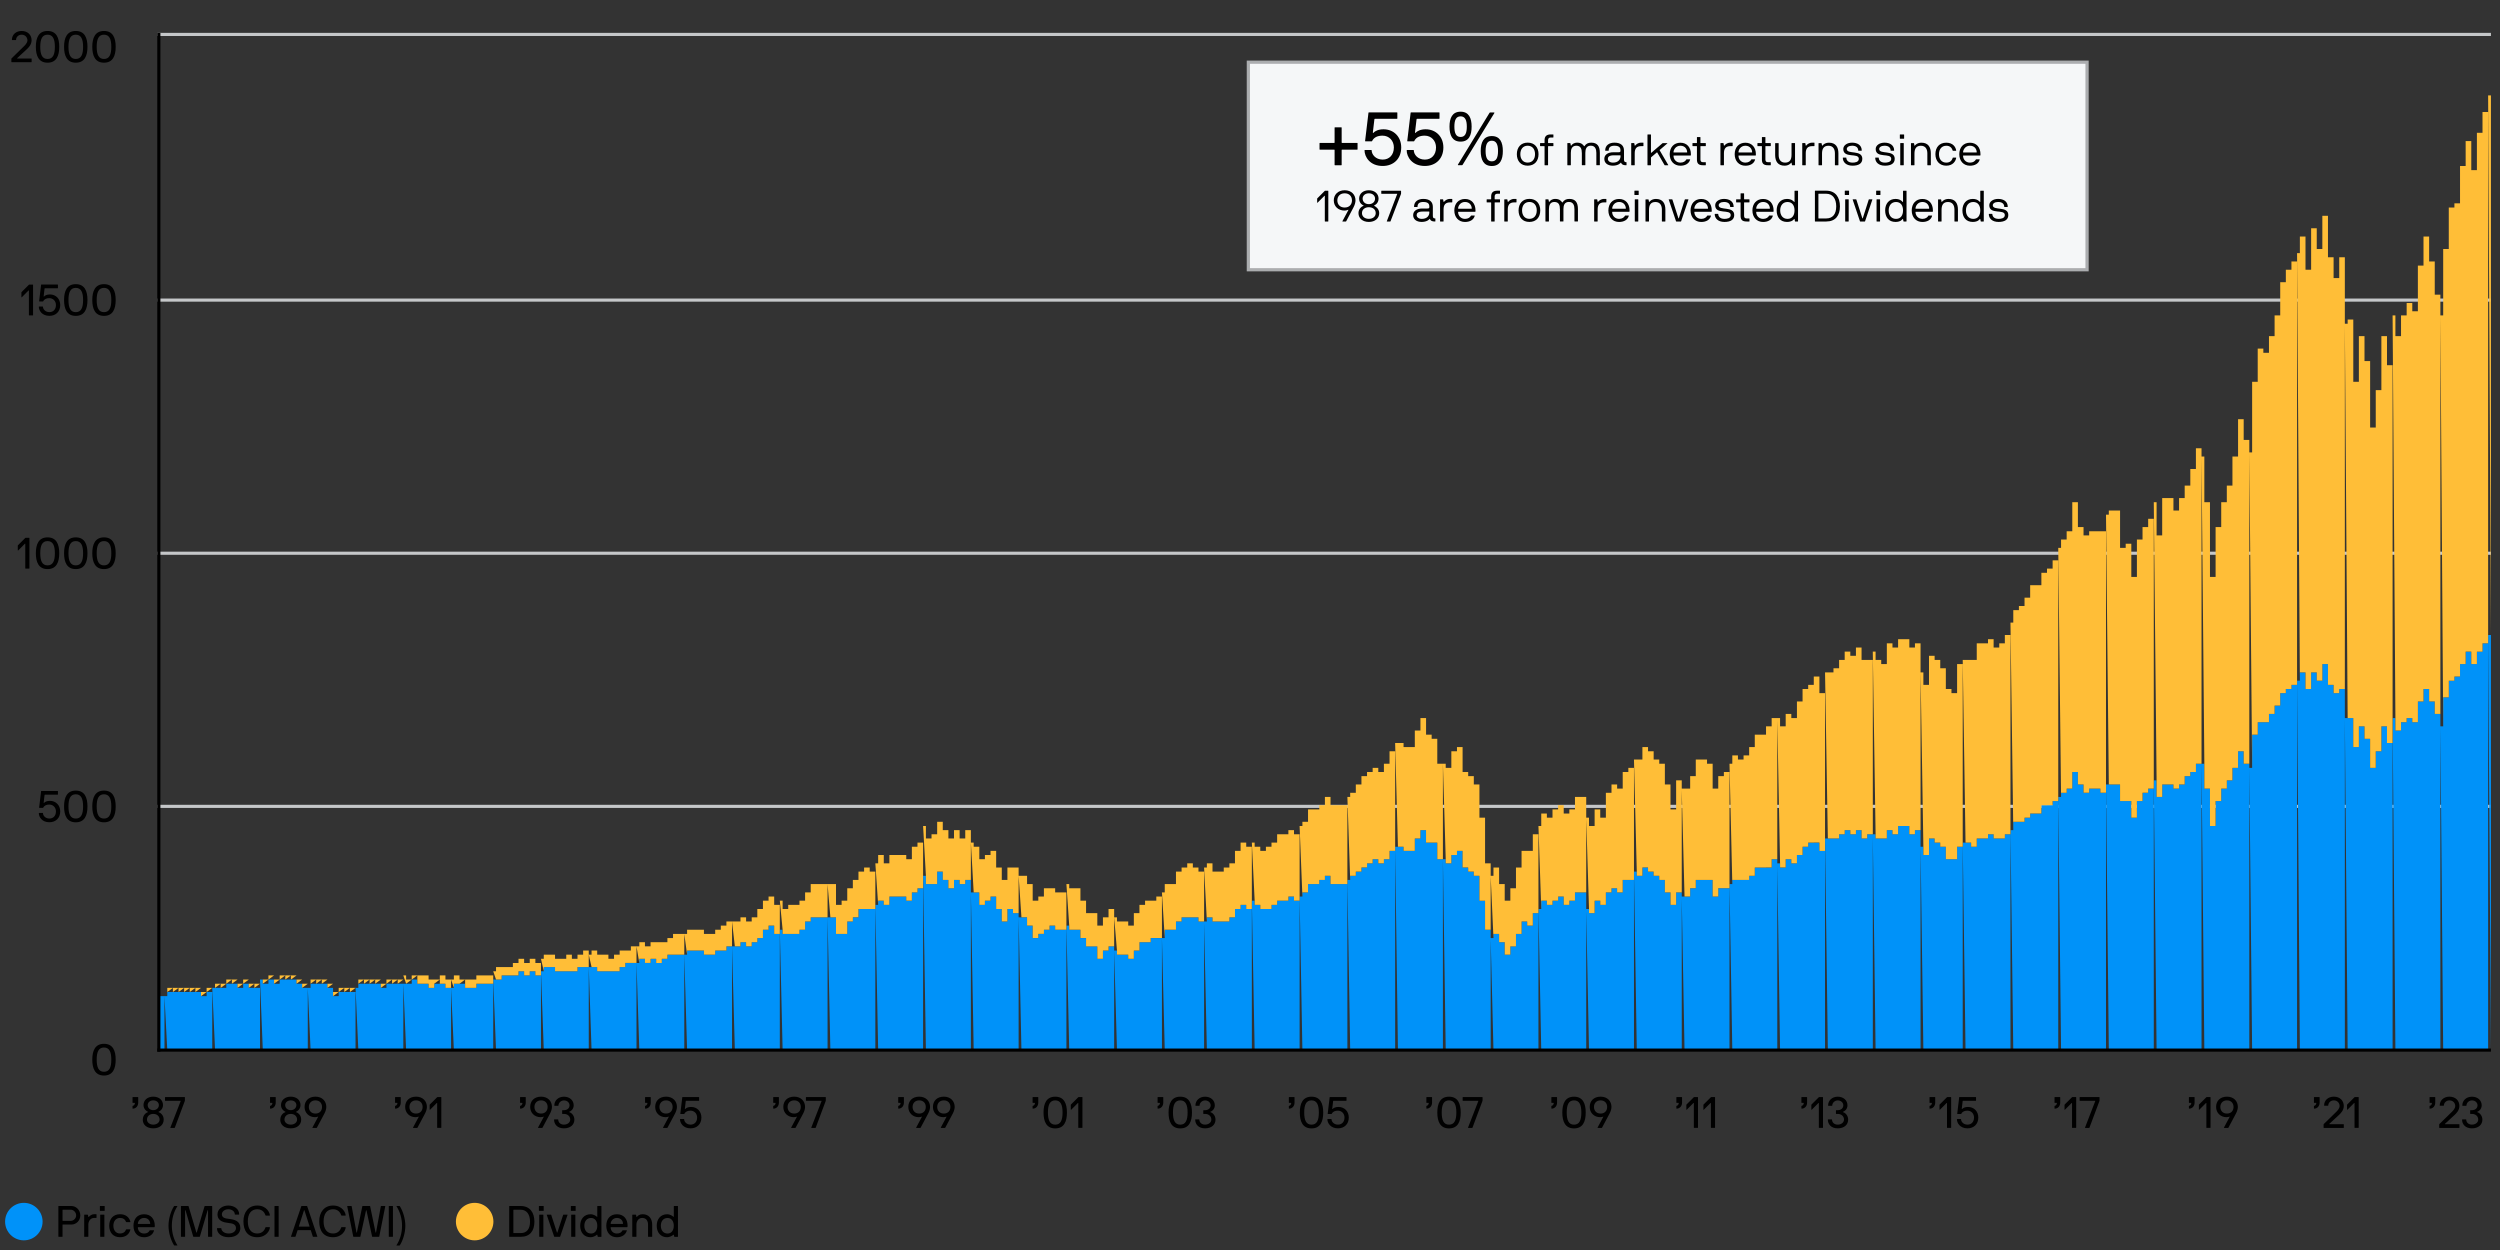 <?xml version="1.0" encoding="UTF-8"?>
<svg id="Layer_1" xmlns="http://www.w3.org/2000/svg" viewBox="0 0 800 400">
  <rect x="0" y="0" width="800" height="400" fill="#333333" stroke="none"/>
  <line x1="50.34" y1="258.04" x2="797.1" y2="258.04" style="fill: none; stroke: #c5c7c9; stroke-linejoin: round;"/>
  <line x1="50.34" y1="177.03" x2="797.1" y2="177.03" style="fill: none; stroke: #c5c7c9; stroke-linejoin: round;"/>
  <line x1="50.34" y1="96.03" x2="797.1" y2="96.03" style="fill: none; stroke: #c5c7c9; stroke-linejoin: round;"/>
  <line x1="50.34" y1="11.02" x2="797.1" y2="11.02" style="fill: none; stroke: #c5c7c9; stroke-linejoin: round;"/>
  <g>
    <path d="M42.48,352.92s-.07-.03-.07-.07v-1.71s.03-.07.07-.07h1.68s.07.03.07.07v1.7c0,1.06-.71,1.93-1.75,1.93-.04,0-.07-.03-.07-.07v-.77s.03-.07.07-.07c.28,0,.69-.38.69-.87,0-.04-.03-.07-.07-.07h-.62Z"/>
    <path d="M45.7,358.27c0-1.53,1.13-2.23,1.61-2.38.08-.01.08-.13,0-.14-.32-.1-1.39-.8-1.39-2.12,0-1.58,1.26-2.7,3.12-2.7s3.12,1.12,3.12,2.7c0,1.32-1.07,2.02-1.39,2.12-.08.01-.08.13,0,.14.48.15,1.61.85,1.61,2.38,0,1.64-1.26,2.8-3.35,2.8s-3.35-1.16-3.35-2.8ZM51.07,358.27c0-1.11-.88-1.82-2.02-1.82s-2.02.71-2.02,1.82c0,.91.87,1.61,2.02,1.61s2.02-.7,2.02-1.61ZM49.05,352.12c-1.09,0-1.79.69-1.79,1.51,0,.9.73,1.62,1.79,1.62s1.79-.73,1.79-1.62c0-.83-.7-1.51-1.79-1.51Z"/>
    <path d="M59.17,352.08c0,.14-.01.18-.04.25l-3.19,8.53s-.04.07-.08.07h-1.29s-.07-.03-.06-.07l3.31-8.53s-.01-.07-.06-.07h-4.89s-.07-.03-.07-.07v-1.05s.03-.07.07-.07h6.23s.07.03.07.07v.94Z"/>
  </g>
  <path d="M796.2,203.21h.9v132.83l-.9-132.83ZM794.4,205.87h1.8v130.17h-1.8v-130.17ZM792.61,208.52h1.8v127.52h-1.8v-127.52ZM790.81,212.51h1.8v123.53h-1.8v-123.53ZM789.01,208.52h1.8v127.52h-1.8v-127.52ZM787.21,212.51h1.8v123.53h-1.8v-123.53ZM785.41,216.49h1.8v119.55h-1.8v-119.55ZM783.61,217.82h1.8v118.22h-1.8v-118.22ZM781.82,223.14h1.8v112.91h-1.8v-112.91ZM780.92,232.43h.9v103.61l-.9-103.61ZM779.12,228.45h1.8v107.59h-1.8v-107.59ZM777.32,224.46h1.8v111.58h-1.8v-111.58ZM775.52,220.48h1.8v115.56h-1.8v-115.56ZM773.72,224.46h1.8v111.58h-1.8v-111.58ZM771.93,231.11h1.8v104.94h-1.8v-104.94ZM770.13,229.78h1.8v106.26h-1.8v-106.26ZM768.33,231.11h1.8v104.94h-1.8v-104.94ZM766.53,233.76h1.8v102.28h-1.8v-102.28ZM765.63,229.78h.9v106.26l-.9-106.26ZM763.83,237.75h1.8v98.29h-1.8v-98.29ZM762.04,232.43h1.8v103.61h-1.8v-103.61ZM760.24,240.4h1.8v95.64h-1.8v-95.64ZM758.44,245.72h1.8v90.32h-1.8v-90.32ZM756.64,236.42h1.8v99.62h-1.8v-99.62ZM754.84,232.43h1.8v103.61h-1.8v-103.61ZM753.04,239.07h1.8v96.97h-1.8v-96.97ZM751.25,229.78h1.8v106.26h-1.8v-106.26ZM750.35,229.78h.9v106.26l-.9-106.26ZM748.55,220.48h1.8v115.56h-1.8v-115.56ZM746.75,221.81h1.8v114.23h-1.8v-114.23ZM744.95,219.15h1.8v116.89h-1.8v-116.89ZM743.15,212.51h1.8v123.53h-1.8v-123.53ZM741.36,217.82h1.8v118.22h-1.8v-118.22ZM739.56,215.17h1.8v120.88h-1.8v-120.88ZM737.76,220.48h1.8v115.56h-1.8v-115.56ZM735.96,215.17h1.8v120.88h-1.8v-120.88ZM735.06,217.82h.9v118.22l-.9-118.22ZM733.26,219.15h1.8v116.89h-1.8v-116.89ZM731.47,220.48h1.8v115.56h-1.8v-115.56ZM729.67,221.81h1.8v114.23h-1.8v-114.23ZM727.87,225.79h1.8v110.25h-1.8v-110.25ZM726.07,228.45h1.8v107.59h-1.8v-107.59ZM724.27,231.11h1.8v104.94h-1.8v-104.94ZM722.47,231.11h1.8v104.94h-1.8v-104.94ZM720.68,235.09h1.8v100.95h-1.8v-100.95ZM719.78,245.72h.9v90.32l-.9-90.32ZM717.98,244.39h1.8v91.65h-1.8v-91.65ZM716.18,240.4h1.8v95.64h-1.8v-95.64ZM714.38,245.72h1.8v90.32h-1.8v-90.32ZM712.58,249.7h1.8v86.34h-1.8v-86.34ZM710.79,252.36h1.8v83.68h-1.8v-83.68ZM708.99,256.34h1.8v79.7h-1.8v-79.7ZM707.19,264.31h1.8v71.73h-1.8v-71.73ZM705.39,252.36h1.8v83.68h-1.8v-83.68ZM704.49,244.39h.9v91.65l-.9-91.65ZM702.69,244.39h1.8v91.65h-1.8v-91.65ZM700.9,247.04h1.8v89h-1.8v-89ZM699.1,248.37h1.8v87.67h-1.8v-87.67ZM697.3,251.03h1.8v85.01h-1.8v-85.01ZM695.5,252.36h1.8v83.68h-1.8v-83.68ZM693.7,251.03h1.8v85.01h-1.8v-85.01ZM691.9,251.03h1.8v85.01h-1.8v-85.01ZM690.11,255.01h1.8v81.03h-1.8v-81.03ZM689.21,249.7h.9v86.34l-.9-86.34ZM687.41,252.36h1.8v83.68h-1.8v-83.68ZM685.61,253.69h1.8v82.35h-1.8v-82.35ZM683.81,256.34h1.8v79.7h-1.8v-79.7ZM682.01,261.66h1.8v74.39h-1.8v-74.39ZM680.22,256.34h1.8v79.7h-1.8v-79.7ZM678.42,256.34h1.8v79.7h-1.8v-79.7ZM676.62,251.03h1.8v85.01h-1.8v-85.01ZM674.82,251.03h1.8v85.01h-1.8v-85.01ZM673.92,251.03h.9v85.01l-.9-85.01ZM672.12,253.69h1.8v82.35h-1.8v-82.35ZM670.33,252.36h1.8v83.68h-1.8v-83.68ZM668.53,252.36h1.8v83.68h-1.8v-83.68ZM666.73,253.69h1.8v82.35h-1.8v-82.35ZM664.93,251.03h1.8v85.01h-1.8v-85.01ZM663.13,247.04h1.8v89h-1.8v-89ZM661.33,252.36h1.8v83.68h-1.8v-83.68ZM659.54,253.69h1.8v82.35h-1.8v-82.35ZM658.64,255.01h.9v81.03l-.9-81.03ZM656.84,256.34h1.8v79.7h-1.8v-79.7ZM655.04,257.67h1.8v78.37h-1.8v-78.37ZM653.24,257.67h1.8v78.37h-1.8v-78.37ZM651.44,260.33h1.8v75.71h-1.8v-75.71ZM649.65,260.33h1.8v75.71h-1.8v-75.71ZM647.85,261.66h1.8v74.39h-1.8v-74.39ZM646.05,262.98h1.8v73.06h-1.8v-73.06ZM644.25,262.98h1.8v73.06h-1.8v-73.06ZM643.35,265.64h.9v70.4l-.9-70.4ZM641.55,266.97h1.8v69.07h-1.8v-69.07ZM639.76,268.3h1.8v67.74h-1.8v-67.74ZM637.96,268.3h1.8v67.74h-1.8v-67.74ZM636.16,266.97h1.8v69.07h-1.8v-69.07ZM634.36,268.3h1.8v67.74h-1.8v-67.74ZM632.56,268.3h1.8v67.74h-1.8v-67.74ZM630.76,270.95h1.8v65.09h-1.8v-65.09ZM628.97,269.63h1.8v66.42h-1.8v-66.42ZM628.07,269.63h.9v66.42l-.9-66.42ZM626.27,270.95h1.8v65.09h-1.8v-65.09ZM624.47,274.94h1.8v61.1h-1.8v-61.1ZM622.67,274.94h1.8v61.1h-1.8v-61.1ZM620.87,270.95h1.8v65.09h-1.8v-65.09ZM619.08,269.63h1.8v66.42h-1.8v-66.42ZM617.28,268.3h1.8v67.74h-1.8v-67.74ZM615.48,273.61h1.8v62.43h-1.8v-62.43ZM614.58,270.95h.9v65.09l-.9-65.09ZM612.78,265.64h1.8v70.4h-1.8v-70.4ZM610.98,266.97h1.8v69.07h-1.8v-69.07ZM609.19,264.31h1.8v71.73h-1.8v-71.73ZM607.39,264.31h1.8v71.73h-1.8v-71.73ZM605.59,266.97h1.8v69.07h-1.8v-69.07ZM603.79,265.64h1.8v70.4h-1.8v-70.4ZM601.99,268.3h1.8v67.74h-1.8v-67.74ZM600.19,268.3h1.8v67.74h-1.8v-67.74ZM599.29,266.97h.9v69.07l-.9-69.07ZM597.5,266.97h1.8v69.07h-1.8v-69.07ZM595.7,268.3h1.8v67.74h-1.8v-67.74ZM593.9,265.64h1.8v70.4h-1.8v-70.4ZM592.1,266.97h1.8v69.07h-1.8v-69.07ZM590.3,265.64h1.8v70.4h-1.8v-70.4ZM588.51,266.97h1.8v69.07h-1.8v-69.07ZM586.71,268.3h1.8v67.74h-1.8v-67.74ZM584.91,268.3h1.8v67.74h-1.8v-67.74ZM584.01,268.3h.9v67.74l-.9-67.74ZM582.21,272.28h1.8v63.76h-1.8v-63.76ZM580.41,269.63h1.8v66.42h-1.8v-66.42ZM578.62,269.63h1.8v66.42h-1.8v-66.42ZM576.82,270.95h1.8v65.09h-1.8v-65.09ZM575.02,273.61h1.8v62.43h-1.8v-62.43ZM573.22,276.27h1.8v59.77h-1.8v-59.77ZM571.42,274.94h1.8v61.1h-1.8v-61.1ZM569.62,277.6h1.8v58.45h-1.8v-58.45ZM568.72,276.27h.9v59.77l-.9-59.77ZM566.93,274.94h1.8v61.1h-1.8v-61.1ZM565.13,277.6h1.8v58.45h-1.8v-58.45ZM563.33,277.6h1.8v58.45h-1.8v-58.45ZM561.53,277.6h1.8v58.45h-1.8v-58.45ZM559.73,280.25h1.8v55.79h-1.8v-55.79ZM557.94,281.58h1.8v54.46h-1.8v-54.46ZM556.14,281.58h1.8v54.46h-1.8v-54.46ZM554.34,281.58h1.8v54.46h-1.8v-54.46ZM553.44,282.91h.9v53.13l-.9-53.13ZM551.64,284.24h1.8v51.8h-1.8v-51.8ZM549.84,284.24h1.8v51.8h-1.8v-51.8ZM548.05,286.89h1.8v49.15h-1.8v-49.15ZM546.25,281.58h1.8v54.46h-1.8v-54.46ZM544.45,281.58h1.8v54.46h-1.8v-54.46ZM542.65,281.58h1.8v54.46h-1.8v-54.46ZM540.85,284.24h1.8v51.8h-1.8v-51.8ZM539.05,286.89h1.8v49.15h-1.8v-49.15ZM538.15,286.89h.9v49.15l-.9-49.15ZM536.36,285.57h1.8v50.48h-1.8v-50.48ZM534.56,289.55h1.8v46.49h-1.8v-46.49ZM532.76,285.57h1.8v50.48h-1.8v-50.48ZM530.96,281.58h1.8v54.46h-1.8v-54.46ZM529.16,280.25h1.8v55.79h-1.8v-55.79ZM527.37,278.92h1.8v57.12h-1.8v-57.12ZM525.57,277.6h1.8v58.45h-1.8v-58.45ZM523.77,280.25h1.8v55.79h-1.8v-55.79ZM522.87,278.92h.9v57.12l-.9-57.12ZM521.07,281.58h1.8v54.46h-1.8v-54.46ZM519.27,281.58h1.8v54.46h-1.8v-54.46ZM517.47,285.57h1.8v50.48h-1.8v-50.48ZM515.68,284.24h1.8v51.8h-1.8v-51.8ZM513.88,285.57h1.8v50.48h-1.8v-50.48ZM512.08,289.55h1.8v46.49h-1.8v-46.49ZM510.28,288.22h1.8v47.82h-1.8v-47.82ZM508.48,292.21h1.8v43.83h-1.8v-43.83ZM507.58,290.88h.9v45.16l-.9-45.16ZM505.79,285.57h1.8v50.48h-1.8v-50.48ZM503.99,285.57h1.8v50.48h-1.8v-50.48ZM502.19,288.22h1.8v47.82h-1.8v-47.82ZM500.39,289.55h1.8v46.49h-1.8v-46.49ZM498.59,286.89h1.8v49.15h-1.8v-49.15ZM496.8,288.22h1.8v47.82h-1.8v-47.82ZM495,289.55h1.8v46.49h-1.8v-46.49ZM493.2,288.22h1.8v47.82h-1.8v-47.82ZM492.3,290.88h.9v45.16l-.9-45.16ZM490.5,292.21h1.8v43.83h-1.8v-43.83ZM488.7,296.19h1.8v39.85h-1.8v-39.85ZM486.9,294.86h1.8v41.18h-1.8v-41.18ZM485.11,298.85h1.8v37.19h-1.8v-37.19ZM483.31,302.83h1.8v33.21h-1.8v-33.21ZM481.51,305.49h1.8v30.55h-1.8v-30.55ZM479.71,301.51h1.8v34.54h-1.8v-34.54ZM477.91,298.85h1.8v37.19h-1.8v-37.19ZM477.01,300.18h.9v35.86l-.9-35.86ZM475.22,297.52h1.8v38.52h-1.8v-38.52ZM473.42,288.22h1.8v47.82h-1.8v-47.82ZM471.62,280.25h1.8v55.79h-1.8v-55.79ZM469.82,278.92h1.8v57.12h-1.8v-57.12ZM468.02,277.6h1.8v58.45h-1.8v-58.45ZM466.23,272.28h1.8v63.76h-1.8v-63.76ZM464.43,273.61h1.8v62.43h-1.8v-62.43ZM462.63,276.27h1.8v59.77h-1.8v-59.77ZM461.73,274.94h.9v61.1l-.9-61.1ZM459.93,274.94h1.8v61.1h-1.8v-61.1ZM458.13,269.63h1.8v66.42h-1.8v-66.42ZM456.33,269.63h1.8v66.42h-1.8v-66.42ZM454.54,265.64h1.8v70.4h-1.8v-70.4ZM452.74,268.3h1.8v67.74h-1.8v-67.74ZM450.94,272.28h1.8v63.76h-1.8v-63.76ZM449.14,272.28h1.8v63.76h-1.8v-63.76ZM447.34,270.95h1.8v65.09h-1.8v-65.09ZM446.44,270.95h.9v65.09l-.9-65.09ZM444.65,272.28h1.8v63.76h-1.8v-63.76ZM442.85,274.94h1.8v61.1h-1.8v-61.1ZM441.05,276.27h1.8v59.77h-1.8v-59.77ZM439.25,274.94h1.8v61.1h-1.8v-61.1ZM437.45,276.27h1.8v59.77h-1.8v-59.77ZM435.66,277.6h1.8v58.45h-1.8v-58.45ZM433.86,278.92h1.8v57.12h-1.8v-57.12ZM432.06,280.25h1.8v55.79h-1.8v-55.79ZM431.16,281.58h.9v54.46l-.9-54.46ZM429.36,282.91h1.8v53.13h-1.8v-53.13ZM427.56,282.91h1.8v53.13h-1.8v-53.13ZM425.76,282.91h1.8v53.13h-1.8v-53.13ZM423.97,280.25h1.8v55.79h-1.8v-55.79ZM422.17,281.58h1.8v54.46h-1.8v-54.46ZM420.37,282.91h1.8v53.13h-1.8v-53.13ZM418.57,282.91h1.8v53.13h-1.8v-53.13ZM416.77,285.57h1.8v50.48h-1.8v-50.48ZM415.87,286.89h.9v49.15l-.9-49.15ZM414.08,288.22h1.8v47.82h-1.8v-47.82ZM412.28,286.89h1.8v49.15h-1.8v-49.15ZM410.48,288.22h1.8v47.82h-1.8v-47.82ZM408.68,288.22h1.8v47.82h-1.8v-47.82ZM406.88,289.55h1.8v46.49h-1.8v-46.49ZM405.09,290.88h1.8v45.16h-1.8v-45.16ZM403.29,290.88h1.8v45.16h-1.8v-45.16ZM401.49,289.55h1.8v46.49h-1.8v-46.49ZM400.59,288.22h.9v47.82l-.9-47.82ZM398.79,290.88h1.8v45.16h-1.8v-45.16ZM396.99,289.55h1.8v46.49h-1.8v-46.49ZM395.19,290.88h1.8v45.16h-1.8v-45.16ZM393.4,293.54h1.8v42.51h-1.8v-42.51ZM391.6,294.86h1.8v41.18h-1.8v-41.18ZM389.8,294.86h1.8v41.18h-1.8v-41.18ZM388,294.86h1.8v41.18h-1.8v-41.18ZM386.2,293.54h1.8v42.51h-1.8v-42.51ZM385.3,294.86h.9v41.18l-.9-41.18ZM383.51,294.86h1.8v41.18h-1.8v-41.18ZM381.71,293.54h1.8v42.51h-1.8v-42.51ZM379.91,293.54h1.8v42.51h-1.8v-42.51ZM378.11,293.54h1.8v42.51h-1.8v-42.51ZM376.31,294.86h1.8v41.18h-1.8v-41.18ZM374.51,297.52h1.8v38.52h-1.8v-38.52ZM372.72,297.52h1.8v38.52h-1.8v-38.52ZM371.82,300.18h.9v35.86l-.9-35.86ZM370.02,300.18h1.8v35.86h-1.8v-35.86ZM368.22,300.18h1.8v35.86h-1.8v-35.86ZM366.42,301.51h1.8v34.54h-1.8v-34.54ZM364.62,301.51h1.8v34.54h-1.8v-34.54ZM362.83,304.16h1.8v31.88h-1.8v-31.88ZM361.03,306.82h1.8v29.22h-1.8v-29.22ZM359.23,305.49h1.8v30.55h-1.8v-30.55ZM357.43,305.49h1.8v30.55h-1.8v-30.55ZM356.53,304.16h.9v31.88l-.9-31.88ZM354.73,302.83h1.8v33.21h-1.8v-33.21ZM352.94,304.16h1.8v31.88h-1.8v-31.88ZM351.14,306.82h1.8v29.22h-1.8v-29.22ZM349.34,302.83h1.8v33.21h-1.8v-33.21ZM347.54,302.83h1.8v33.21h-1.8v-33.21ZM345.74,300.18h1.8v35.86h-1.8v-35.86ZM343.94,297.52h1.8v38.52h-1.8v-38.52ZM342.15,297.52h1.8v38.52h-1.8v-38.52ZM341.25,296.19h.9v39.85l-.9-39.85ZM339.45,297.52h1.8v38.52h-1.8v-38.52ZM337.65,297.52h1.8v38.52h-1.8v-38.52ZM335.85,296.19h1.8v39.85h-1.8v-39.85ZM334.05,297.52h1.8v38.52h-1.8v-38.52ZM332.26,298.85h1.8v37.19h-1.8v-37.19ZM330.46,300.18h1.8v35.86h-1.8v-35.86ZM328.66,296.19h1.8v39.85h-1.8v-39.85ZM326.86,293.54h1.8v42.51h-1.8v-42.51ZM325.96,293.54h.9v42.51l-.9-42.51ZM324.16,292.21h1.8v43.83h-1.8v-43.83ZM322.37,290.88h1.8v45.16h-1.8v-45.16ZM320.57,294.86h1.8v41.18h-1.8v-41.18ZM318.77,290.88h1.8v45.16h-1.8v-45.16ZM316.97,286.89h1.8v49.15h-1.8v-49.15ZM315.17,288.22h1.8v47.82h-1.8v-47.82ZM313.37,289.55h1.8v46.49h-1.8v-46.49ZM311.58,285.57h1.8v50.48h-1.8v-50.48ZM310.68,285.57h.9v50.48l-.9-50.48ZM308.88,281.58h1.8v54.46h-1.8v-54.46ZM307.08,282.91h1.8v53.13h-1.8v-53.13ZM305.28,281.58h1.8v54.46h-1.8v-54.46ZM303.48,284.24h1.8v51.8h-1.8v-51.8ZM301.69,281.58h1.8v54.46h-1.8v-54.46ZM299.89,278.92h1.8v57.12h-1.8v-57.12ZM298.09,282.91h1.8v53.13h-1.8v-53.13ZM296.29,282.91h1.8v53.13h-1.8v-53.13ZM295.39,280.25h.9v55.79l-.9-55.79ZM293.59,284.24h1.8v51.8h-1.8v-51.8ZM291.8,285.57h1.8v50.48h-1.8v-50.48ZM290,288.22h1.8v47.82h-1.8v-47.82ZM288.2,286.89h1.8v49.15h-1.8v-49.15ZM286.4,286.89h1.8v49.15h-1.8v-49.15ZM284.6,286.89h1.8v49.15h-1.8v-49.15ZM282.8,289.55h1.8v46.49h-1.8v-46.49ZM281.01,288.22h1.8v47.82h-1.8v-47.82ZM280.11,289.55h.9v46.49l-.9-46.49ZM278.31,290.88h1.8v45.16h-1.8v-45.16ZM276.51,290.88h1.8v45.16h-1.8v-45.16ZM274.71,290.88h1.8v45.16h-1.8v-45.16ZM272.91,293.54h1.8v42.51h-1.8v-42.51ZM271.12,294.86h1.8v41.18h-1.8v-41.18ZM269.32,298.85h1.8v37.19h-1.8v-37.19ZM267.52,298.85h1.8v37.19h-1.8v-37.19ZM265.72,293.54h1.8v42.51h-1.8v-42.51ZM264.82,293.54h.9v42.51l-.9-42.51ZM263.02,293.54h1.8v42.51h-1.8v-42.51ZM261.23,293.54h1.8v42.51h-1.8v-42.51ZM259.43,293.54h1.8v42.51h-1.8v-42.51ZM257.63,294.86h1.8v41.18h-1.8v-41.18ZM255.83,297.52h1.8v38.52h-1.8v-38.52ZM254.03,298.85h1.8v37.19h-1.8v-37.19ZM252.23,298.85h1.8v37.19h-1.8v-37.19ZM250.44,298.85h1.8v37.19h-1.8v-37.19ZM249.54,297.52h.9v38.52l-.9-38.52ZM247.74,298.85h1.8v37.19h-1.8v-37.19ZM245.94,296.19h1.8v39.85h-1.8v-39.85ZM244.14,297.52h1.8v38.52h-1.8v-38.52ZM242.34,300.18h1.8v35.86h-1.8v-35.86ZM240.55,301.51h1.8v34.54h-1.8v-34.54ZM238.75,302.83h1.8v33.21h-1.8v-33.21ZM236.95,301.51h1.8v34.54h-1.8v-34.54ZM235.15,302.83h1.8v33.21h-1.8v-33.21ZM234.25,302.83h.9v33.21l-.9-33.21ZM232.45,302.83h1.8v33.21h-1.8v-33.21ZM230.66,304.16h1.8v31.88h-1.8v-31.88ZM228.86,304.16h1.8v31.88h-1.8v-31.88ZM227.06,305.49h1.8v30.55h-1.8v-30.55ZM225.26,305.49h1.8v30.55h-1.8v-30.55ZM223.46,304.16h1.8v31.88h-1.8v-31.88ZM221.66,304.16h1.8v31.88h-1.8v-31.88ZM219.87,304.16h1.8v31.88h-1.8v-31.88ZM218.97,305.49h.9v30.55l-.9-30.55ZM217.17,305.49h1.8v30.55h-1.8v-30.55ZM215.37,305.49h1.8v30.55h-1.8v-30.55ZM213.57,305.49h1.8v30.55h-1.8v-30.55ZM211.77,306.82h1.8v29.22h-1.8v-29.22ZM209.98,308.15h1.8v27.89h-1.8v-27.89ZM208.18,306.82h1.8v29.22h-1.8v-29.22ZM206.38,308.15h1.8v27.89h-1.8v-27.89ZM204.58,306.82h1.8v29.22h-1.8v-29.22ZM203.68,308.15h.9v27.89l-.9-27.89ZM201.88,308.15h1.8v27.89h-1.8v-27.89ZM200.09,308.15h1.8v27.89h-1.8v-27.89ZM198.29,309.47h1.8v26.57h-1.8v-26.57ZM196.49,310.8h1.8v25.24h-1.8v-25.24ZM194.69,310.8h1.8v25.24h-1.8v-25.24ZM192.89,310.8h1.8v25.24h-1.8v-25.24ZM191.09,310.8h1.8v25.24h-1.8v-25.24ZM189.3,309.47h1.8v26.57h-1.8v-26.57ZM188.4,309.47h.9v26.57l-.9-26.57ZM186.6,309.47h1.8v26.57h-1.8v-26.57ZM184.8,309.47h1.8v26.57h-1.8v-26.57ZM183,310.8h1.8v25.24h-1.8v-25.24ZM181.2,310.8h1.8v25.24h-1.8v-25.24ZM179.41,310.8h1.8v25.24h-1.8v-25.24ZM177.61,310.8h1.8v25.24h-1.8v-25.24ZM175.81,309.47h1.8v26.57h-1.8v-26.57ZM174.01,309.47h1.8v26.57h-1.8v-26.57ZM173.11,310.8h.9v25.24l-.9-25.24ZM171.31,312.13h1.8v23.91h-1.8v-23.91ZM169.52,310.8h1.8v25.24h-1.8v-25.24ZM167.72,312.13h1.8v23.91h-1.8v-23.91ZM165.92,310.8h1.8v25.24h-1.8v-25.24ZM164.12,312.13h1.8v23.91h-1.8v-23.91ZM162.32,312.13h1.8v23.91h-1.8v-23.91ZM160.52,312.13h1.8v23.91h-1.8v-23.91ZM158.73,313.46h1.8v22.58h-1.8v-22.58ZM157.83,313.46h.9v22.58l-.9-22.58ZM156.03,314.79h1.8v21.25h-1.8v-21.25ZM154.23,314.79h1.8v21.25h-1.8v-21.25ZM152.43,314.79h1.8v21.25h-1.8v-21.25ZM150.63,316.12h1.8v19.92h-1.8v-19.92ZM148.84,316.12h1.8v19.92h-1.8v-19.92ZM147.04,314.79h1.8v21.25h-1.8v-21.25ZM145.24,314.79h1.8v21.25h-1.8v-21.25ZM144.34,316.12h.9v19.92l-.9-19.92ZM142.54,316.12h1.8v19.92h-1.8v-19.92ZM140.74,314.79h1.8v21.25h-1.8v-21.25ZM138.95,314.79h1.8v21.25h-1.8v-21.25ZM137.15,316.12h1.8v19.92h-1.8v-19.92ZM135.35,314.79h1.8v21.25h-1.8v-21.25ZM133.55,314.79h1.8v21.25h-1.8v-21.25ZM131.75,313.46h1.8v22.58h-1.8v-22.58ZM129.95,314.79h1.8v21.25h-1.8v-21.25ZM129.06,314.79h.9v21.25l-.9-21.25ZM127.26,314.79h1.8v21.25h-1.8v-21.25ZM125.46,314.79h1.8v21.25h-1.8v-21.25ZM123.66,314.79h1.8v21.25h-1.8v-21.25ZM121.86,316.12h1.8v19.92h-1.8v-19.92ZM120.06,314.79h1.8v21.25h-1.8v-21.25ZM118.27,314.79h1.8v21.25h-1.8v-21.25ZM116.47,314.79h1.8v21.25h-1.8v-21.25ZM114.67,314.79h1.8v21.25h-1.8v-21.25ZM113.77,316.12h.9v19.92l-.9-19.92ZM111.97,317.44h1.8v18.6h-1.8v-18.6ZM110.17,317.44h1.8v18.6h-1.8v-18.6ZM108.38,317.44h1.8v18.6h-1.8v-18.6ZM106.58,318.77h1.8v17.27h-1.8v-17.27ZM104.78,316.12h1.8v19.92h-1.8v-19.92ZM102.98,314.79h1.8v21.25h-1.8v-21.25ZM101.18,314.79h1.8v21.25h-1.8v-21.25ZM99.38,314.79h1.8v21.25h-1.8v-21.25ZM98.49,316.12h.9v19.92l-.9-19.92ZM96.69,316.12h1.8v19.92h-1.8v-19.92ZM94.89,314.79h1.8v21.25h-1.8v-21.25ZM93.09,313.46h1.8v22.58h-1.8v-22.58ZM91.29,313.46h1.8v22.58h-1.8v-22.58ZM89.49,313.46h1.8v22.58h-1.8v-22.58ZM87.7,314.79h1.8v21.25h-1.8v-21.25ZM85.9,313.46h1.8v22.58h-1.8v-22.58ZM84.1,314.79h1.8v21.25h-1.8v-21.25ZM83.2,313.46h.9v22.58l-.9-22.58ZM81.4,316.12h1.8v19.92h-1.8v-19.92ZM79.6,316.12h1.8v19.92h-1.8v-19.92ZM77.81,314.79h1.8v21.25h-1.8v-21.25ZM76.01,316.12h1.8v19.92h-1.8v-19.92ZM74.21,314.79h1.8v21.25h-1.8v-21.25ZM72.41,314.79h1.8v21.25h-1.8v-21.25ZM70.61,316.12h1.8v19.92h-1.8v-19.92ZM68.81,316.12h1.8v19.92h-1.8v-19.92ZM67.92,316.12h.9v19.92l-.9-19.92ZM66.12,317.44h1.8v18.6h-1.8v-18.6ZM64.32,318.77h1.8v17.27h-1.8v-17.27ZM62.52,317.44h1.8v18.6h-1.8v-18.6ZM60.72,317.44h1.8v18.6h-1.8v-18.6ZM58.92,317.44h1.8v18.6h-1.8v-18.6ZM57.13,317.44h1.8v18.6h-1.8v-18.6ZM55.33,317.44h1.8v18.6h-1.8v-18.6ZM53.53,317.44h1.8v18.6h-1.8v-18.6ZM52.63,318.77h.9v17.27l-.9-17.27ZM50.83,318.77h1.8v17.27h-1.8v-17.27Z" style="fill: #0092f9;"/>
  <path d="M796.2,30.53h.9v172.68l-.9-172.68ZM794.4,35.84h1.8v170.02h-1.8V35.84ZM792.61,42.49h1.8v166.04h-1.8V42.49ZM790.81,54.44h1.8v158.07h-1.8V54.44ZM789.01,45.14h1.8v163.38h-1.8V45.14ZM787.21,53.11h1.8v159.4h-1.8V53.11ZM785.41,65.07h1.8v151.43h-1.8V65.07ZM783.61,66.4h1.8v151.43h-1.8V66.4ZM781.82,79.68h1.8v143.46h-1.8V79.68ZM780.92,100.93h.9v131.5l-.9-131.5ZM779.12,94.29h1.8v134.16h-1.8V94.29ZM777.32,83.66h1.8v140.8h-1.8V83.66ZM775.52,75.69h1.8v144.79h-1.8V75.69ZM773.72,84.99h1.8v139.47h-1.8V84.99ZM771.93,99.6h1.8v131.5h-1.8V99.6ZM770.13,96.95h1.8v132.83h-1.8V96.95ZM768.33,100.93h1.8v130.17h-1.8V100.93ZM766.53,107.57h1.8v126.19h-1.8v-126.19ZM765.63,100.93h.9v128.85l-.9-128.85ZM763.83,116.87h1.8v120.88h-1.8v-120.88ZM762.04,107.57h1.8v124.86h-1.8v-124.86ZM760.24,124.84h1.8v115.56h-1.8v-115.56ZM758.44,136.8h1.8v108.92h-1.8v-108.92ZM756.64,115.54h1.8v120.88h-1.8v-120.88ZM754.84,107.57h1.8v124.86h-1.8v-124.86ZM753.04,122.18h1.8v116.89h-1.8v-116.89ZM751.25,102.26h1.8v127.52h-1.8v-127.52ZM750.35,103.59h.9v126.19l-.9-126.19ZM748.55,82.33h1.8v138.14h-1.8V82.33ZM746.75,88.98h1.8v132.83h-1.8V88.98ZM744.95,82.33h1.8v136.82h-1.8V82.33ZM743.15,69.05h1.8v143.46h-1.8V69.05ZM741.36,79.68h1.8v138.14h-1.8V79.68ZM739.56,73.04h1.8v142.13h-1.8V73.04ZM737.76,86.32h1.8v134.16h-1.8V86.32ZM735.96,75.69h1.8v139.47h-1.8V75.69ZM735.06,81.01h.9v136.82l-.9-136.82ZM733.26,83.66h1.8v135.49h-1.8V83.66ZM731.47,86.32h1.8v134.16h-1.8V86.32ZM729.67,90.3h1.8v131.5h-1.8V90.3ZM727.87,100.93h1.8v124.86h-1.8v-124.86ZM726.07,107.57h1.8v120.88h-1.8v-120.88ZM724.27,112.89h1.8v118.22h-1.8v-118.22ZM722.47,111.56h1.8v119.55h-1.8v-119.55ZM720.68,122.18h1.8v112.91h-1.8v-112.91ZM719.78,144.77h.9v100.95l-.9-100.95ZM717.98,140.78h1.8v103.61h-1.8v-103.61ZM716.18,134.14h1.8v106.26h-1.8v-106.26ZM714.38,146.09h1.8v99.62h-1.8v-99.62ZM712.58,155.39h1.8v94.31h-1.8v-94.31ZM710.79,160.7h1.8v91.65h-1.8v-91.65ZM708.99,168.67h1.8v87.67h-1.8v-87.67ZM707.19,184.61h1.8v79.7h-1.8v-79.7ZM705.39,160.7h1.8v91.65h-1.8v-91.65ZM704.49,146.09h.9v98.29l-.9-98.29ZM702.69,143.44h1.8v100.95h-1.8v-100.95ZM700.9,150.08h1.8v96.97h-1.8v-96.97ZM699.1,155.39h1.8v92.98h-1.8v-92.98ZM697.3,159.38h1.8v91.65h-1.8v-91.65ZM695.5,163.36h1.8v89h-1.8v-89ZM693.7,159.38h1.8v91.65h-1.8v-91.65ZM691.9,159.38h1.8v91.65h-1.8v-91.65ZM690.11,171.33h1.8v83.68h-1.8v-83.68ZM689.21,160.7h.9v89l-.9-89ZM687.41,166.02h1.8v86.34h-1.8v-86.34ZM685.61,168.67h1.8v85.01h-1.8v-85.01ZM683.81,172.66h1.8v83.68h-1.8v-83.68ZM682.01,184.61h1.8v77.04h-1.8v-77.04ZM680.22,173.99h1.8v82.35h-1.8v-82.35ZM678.42,175.32h1.8v81.03h-1.8v-81.03ZM676.62,163.36h1.8v87.67h-1.8v-87.67ZM674.82,163.36h1.8v87.67h-1.8v-87.67ZM673.92,164.69h.9v86.34l-.9-86.34ZM672.12,170h1.8v83.68h-1.8v-83.68ZM670.33,170h1.8v82.35h-1.8v-82.35ZM668.53,170h1.8v82.35h-1.8v-82.35ZM666.73,171.33h1.8v82.35h-1.8v-82.35ZM664.93,168.67h1.8v82.35h-1.8v-82.35ZM663.13,160.7h1.8v86.34h-1.8v-86.34ZM661.33,170h1.8v82.35h-1.8v-82.35ZM659.54,172.66h1.8v81.03h-1.8v-81.03ZM658.64,175.32h.9v79.7l-.9-79.7ZM656.84,179.3h1.8v77.04h-1.8v-77.04ZM655.04,181.96h1.8v75.71h-1.8v-75.71ZM653.24,183.29h1.8v74.39h-1.8v-74.39ZM651.44,187.27h1.8v73.06h-1.8v-73.06ZM649.65,187.27h1.8v73.06h-1.8v-73.06ZM647.85,191.26h1.8v70.4h-1.8v-70.4ZM646.05,193.91h1.8v69.07h-1.8v-69.07ZM644.25,195.24h1.8v67.74h-1.8v-67.74ZM643.35,199.23h.9v66.42l-.9-66.42ZM641.55,203.21h1.8v63.76h-1.8v-63.76ZM639.76,205.87h1.8v62.43h-1.8v-62.43ZM637.96,207.2h1.8v61.1h-1.8v-61.1ZM636.16,204.54h1.8v62.43h-1.8v-62.43ZM634.36,205.87h1.8v62.43h-1.8v-62.43ZM632.56,205.87h1.8v62.43h-1.8v-62.43ZM630.76,211.18h1.8v59.77h-1.8v-59.77ZM628.97,211.18h1.8v58.45h-1.8v-58.45ZM628.07,211.18h.9v58.45l-.9-58.45ZM626.27,212.51h1.8v58.45h-1.8v-58.45ZM624.47,221.81h1.8v53.13h-1.8v-53.13ZM622.67,220.48h1.8v54.46h-1.8v-54.46ZM620.87,213.84h1.8v57.12h-1.8v-57.12ZM619.08,211.18h1.8v58.45h-1.8v-58.45ZM617.28,209.85h1.8v58.45h-1.8v-58.45ZM615.48,219.15h1.8v54.46h-1.8v-54.46ZM614.58,215.17h.9v55.79l-.9-55.79ZM612.78,205.87h1.8v59.77h-1.8v-59.77ZM610.98,207.2h1.8v59.77h-1.8v-59.77ZM609.19,204.54h1.8v59.77h-1.8v-59.77ZM607.39,204.54h1.8v59.77h-1.8v-59.77ZM605.59,207.2h1.8v59.77h-1.8v-59.77ZM603.79,205.87h1.8v59.77h-1.8v-59.77ZM601.99,212.51h1.8v55.79h-1.8v-55.79ZM600.19,211.18h1.8v57.12h-1.8v-57.12ZM599.29,208.52h.9v58.45l-.9-58.45ZM597.5,211.18h1.8v55.79h-1.8v-55.79ZM595.7,211.18h1.8v57.12h-1.8v-57.12ZM593.9,207.2h1.8v58.45h-1.8v-58.45ZM592.1,209.85h1.8v57.12h-1.8v-57.12ZM590.3,208.52h1.8v57.12h-1.8v-57.12ZM588.51,211.18h1.8v55.79h-1.8v-55.79ZM586.71,213.84h1.8v54.46h-1.8v-54.46ZM584.91,215.17h1.8v53.13h-1.8v-53.13ZM584.01,215.17h.9v53.13l-.9-53.13ZM582.21,221.81h1.8v50.48h-1.8v-50.48ZM580.41,216.49h1.8v53.13h-1.8v-53.13ZM578.62,219.15h1.8v50.48h-1.8v-50.48ZM576.82,220.48h1.8v50.48h-1.8v-50.48ZM575.02,224.46h1.8v49.15h-1.8v-49.15ZM573.22,229.78h1.8v46.49h-1.8v-46.49ZM571.42,228.45h1.8v46.49h-1.8v-46.49ZM569.62,232.43h1.8v45.16h-1.8v-45.16ZM568.72,229.78h.9v46.49l-.9-46.49ZM566.93,229.78h1.8v45.16h-1.8v-45.16ZM565.13,232.43h1.8v45.16h-1.8v-45.16ZM563.33,235.09h1.8v42.51h-1.8v-42.51ZM561.53,235.09h1.8v42.51h-1.8v-42.51ZM559.73,239.07h1.8v41.18h-1.8v-41.18ZM557.94,241.73h1.8v39.85h-1.8v-39.85ZM556.14,243.06h1.8v38.52h-1.8v-38.52ZM554.34,241.73h1.8v39.85h-1.8v-39.85ZM553.44,244.39h.9v38.52l-.9-38.52ZM551.64,247.04h1.8v37.19h-1.8v-37.19ZM549.84,248.37h1.8v35.86h-1.8v-35.86ZM548.05,252.36h1.8v34.54h-1.8v-34.54ZM546.25,244.39h1.8v37.19h-1.8v-37.19ZM544.45,243.06h1.8v38.52h-1.8v-38.52ZM542.65,243.06h1.8v38.52h-1.8v-38.52ZM540.85,248.37h1.8v35.86h-1.8v-35.86ZM539.05,252.36h1.8v34.54h-1.8v-34.54ZM538.15,252.36h.9v34.54l-.9-34.54ZM536.36,249.7h1.8v35.86h-1.8v-35.86ZM534.56,259h1.8v30.55h-1.8v-30.55ZM532.76,251.03h1.8v34.54h-1.8v-34.54ZM530.96,244.39h1.8v37.19h-1.8v-37.19ZM529.16,243.06h1.8v37.19h-1.8v-37.19ZM527.37,240.4h1.8v38.52h-1.8v-38.52ZM525.57,239.07h1.8v38.52h-1.8v-38.52ZM523.77,243.06h1.8v37.19h-1.8v-37.19ZM522.87,243.06h.9v35.86l-.9-35.86ZM521.07,245.72h1.8v35.86h-1.8v-35.86ZM519.27,247.04h1.8v34.54h-1.8v-34.54ZM517.47,252.36h1.8v33.21h-1.8v-33.21ZM515.68,251.03h1.8v33.21h-1.8v-33.21ZM513.88,253.69h1.8v31.88h-1.8v-31.88ZM512.08,261.66h1.8v27.89h-1.8v-27.89ZM510.28,259h1.8v29.22h-1.8v-29.22ZM508.48,264.31h1.8v27.89h-1.8v-27.89ZM507.58,261.66h.9v29.22l-.9-29.22ZM505.79,255.01h1.8v30.55h-1.8v-30.55ZM503.99,255.01h1.8v30.55h-1.8v-30.55ZM502.19,259h1.8v29.22h-1.8v-29.22ZM500.39,260.33h1.8v29.22h-1.8v-29.22ZM498.59,257.67h1.8v29.22h-1.8v-29.22ZM496.8,259h1.8v29.22h-1.8v-29.22ZM495,261.66h1.8v27.89h-1.8v-27.89ZM493.2,260.33h1.8v27.89h-1.8v-27.89ZM492.3,264.31h.9v26.57l-.9-26.57ZM490.5,266.97h1.8v25.24h-1.8v-25.24ZM488.7,272.28h1.8v23.91h-1.8v-23.91ZM486.9,272.28h1.8v22.58h-1.8v-22.58ZM485.11,277.6h1.8v21.25h-1.8v-21.25ZM483.31,284.24h1.8v18.6h-1.8v-18.6ZM481.51,288.22h1.8v17.27h-1.8v-17.27ZM479.71,282.91h1.8v18.6h-1.8v-18.6ZM477.91,277.6h1.8v21.25h-1.8v-21.25ZM477.01,280.25h.9v19.92l-.9-19.92ZM475.22,276.27h1.8v21.25h-1.8v-21.25ZM473.42,261.66h1.8v26.57h-1.8v-26.57ZM471.62,251.03h1.8v29.22h-1.8v-29.22ZM469.82,248.37h1.8v30.55h-1.8v-30.55ZM468.02,247.04h1.8v30.55h-1.8v-30.55ZM466.23,239.07h1.8v33.21h-1.8v-33.21ZM464.43,240.4h1.8v33.21h-1.8v-33.21ZM462.63,245.72h1.8v30.55h-1.8v-30.55ZM461.73,244.39h.9v30.55l-.9-30.55ZM459.93,244.39h1.8v30.55h-1.8v-30.55ZM458.13,236.42h1.8v33.21h-1.8v-33.21ZM456.33,235.09h1.8v34.54h-1.8v-34.54ZM454.54,229.78h1.8v35.86h-1.8v-35.86ZM452.74,233.76h1.8v34.54h-1.8v-34.54ZM450.94,239.07h1.8v33.21h-1.8v-33.21ZM449.14,239.07h1.8v33.21h-1.8v-33.21ZM447.34,237.75h1.8v33.21h-1.8v-33.21ZM446.44,237.75h.9v33.21l-.9-33.21ZM444.65,240.4h1.8v31.88h-1.8v-31.88ZM442.85,244.39h1.8v30.55h-1.8v-30.55ZM441.05,247.04h1.8v29.22h-1.8v-29.22ZM439.25,245.72h1.8v29.22h-1.8v-29.22ZM437.45,247.04h1.8v29.22h-1.8v-29.22ZM435.66,248.37h1.8v29.22h-1.8v-29.22ZM433.86,251.03h1.8v27.89h-1.8v-27.89ZM432.06,253.69h1.8v26.57h-1.8v-26.57ZM431.16,255.01h.9v26.57l-.9-26.57ZM429.36,257.67h1.8v25.24h-1.8v-25.24ZM427.56,257.67h1.8v25.24h-1.8v-25.24ZM425.76,257.67h1.8v25.24h-1.8v-25.24ZM423.97,255.01h1.8v25.24h-1.8v-25.24ZM422.17,257.67h1.8v23.91h-1.8v-23.91ZM420.37,259h1.8v23.91h-1.8v-23.91ZM418.57,259h1.8v23.91h-1.8v-23.91ZM416.77,262.98h1.8v22.58h-1.8v-22.58ZM415.87,264.31h.9v22.58l-.9-22.58ZM414.08,266.97h1.8v21.25h-1.8v-21.25ZM412.28,265.64h1.8v21.25h-1.8v-21.25ZM410.48,266.97h1.8v21.25h-1.8v-21.25ZM408.68,266.97h1.8v21.25h-1.8v-21.25ZM406.88,269.63h1.8v19.92h-1.8v-19.92ZM405.09,270.95h1.8v19.92h-1.8v-19.92ZM403.29,272.28h1.8v18.6h-1.8v-18.6ZM401.49,270.95h1.8v18.6h-1.8v-18.6ZM400.59,269.63h.9v18.6l-.9-18.6ZM398.79,270.95h1.8v19.92h-1.8v-19.92ZM396.99,269.63h1.8v19.92h-1.8v-19.92ZM395.19,272.28h1.8v18.6h-1.8v-18.6ZM393.4,276.27h1.8v17.27h-1.8v-17.27ZM391.6,277.6h1.8v17.27h-1.8v-17.27ZM389.8,278.92h1.8v15.94h-1.8v-15.94ZM388,278.92h1.8v15.94h-1.8v-15.94ZM386.2,276.27h1.8v17.27h-1.8v-17.27ZM385.3,277.6h.9v17.27l-.9-17.27ZM383.51,278.92h1.8v15.94h-1.8v-15.94ZM381.71,277.6h1.8v15.94h-1.8v-15.94ZM379.91,276.27h1.8v17.27h-1.8v-17.27ZM378.11,277.6h1.8v15.94h-1.8v-15.94ZM376.31,278.92h1.8v15.94h-1.8v-15.94ZM374.51,282.91h1.8v14.61h-1.8v-14.61ZM372.72,282.91h1.8v14.61h-1.8v-14.61ZM371.82,285.57h.9v14.61l-.9-14.61ZM370.02,286.89h1.8v13.28h-1.8v-13.28ZM368.22,288.22h1.8v11.95h-1.8v-11.95ZM366.42,288.22h1.8v13.28h-1.8v-13.28ZM364.62,289.55h1.8v11.95h-1.8v-11.95ZM362.83,292.21h1.8v11.95h-1.8v-11.95ZM361.03,296.19h1.8v10.63h-1.8v-10.63ZM359.23,294.86h1.8v10.63h-1.8v-10.63ZM357.43,294.86h1.8v10.63h-1.8v-10.63ZM356.53,293.54h.9v10.63l-.9-10.63ZM354.73,290.88h1.8v11.95h-1.8v-11.95ZM352.94,293.54h1.8v10.63h-1.8v-10.63ZM351.14,296.19h1.8v10.63h-1.8v-10.63ZM349.34,292.21h1.8v10.63h-1.8v-10.63ZM347.54,292.21h1.8v10.63h-1.8v-10.63ZM345.74,288.22h1.8v11.95h-1.8v-11.95ZM343.94,284.24h1.8v13.28h-1.8v-13.28ZM342.15,284.24h1.8v13.28h-1.8v-13.28ZM341.25,282.91h.9v13.28l-.9-13.28ZM339.45,285.57h1.8v11.95h-1.8v-11.95ZM337.65,285.57h1.8v11.95h-1.8v-11.95ZM335.85,284.24h1.8v11.95h-1.8v-11.95ZM334.05,284.24h1.8v13.28h-1.8v-13.28ZM332.26,286.89h1.8v11.95h-1.8v-11.95ZM330.46,288.22h1.8v11.95h-1.8v-11.95ZM328.66,282.91h1.8v13.28h-1.8v-13.28ZM326.86,280.25h1.8v13.28h-1.8v-13.28ZM325.96,280.25h.9v13.28l-.9-13.28ZM324.16,277.6h1.8v14.61h-1.8v-14.61ZM322.37,277.6h1.8v13.28h-1.8v-13.28ZM320.57,281.58h1.8v13.28h-1.8v-13.28ZM318.77,277.6h1.8v13.28h-1.8v-13.28ZM316.97,272.28h1.8v14.61h-1.8v-14.61ZM315.17,273.61h1.8v14.61h-1.8v-14.61ZM313.37,274.94h1.8v14.61h-1.8v-14.61ZM311.58,270.95h1.8v14.61h-1.8v-14.61ZM310.68,269.63h.9v15.94l-.9-15.94ZM308.88,265.64h1.8v15.94h-1.8v-15.94ZM307.08,268.3h1.8v14.61h-1.8v-14.61ZM305.28,265.64h1.8v15.94h-1.8v-15.94ZM303.48,268.3h1.8v15.94h-1.8v-15.94ZM301.69,265.64h1.8v15.94h-1.8v-15.94ZM299.89,262.98h1.8v15.94h-1.8v-15.94ZM298.09,266.97h1.8v15.94h-1.8v-15.94ZM296.29,268.3h1.8v14.61h-1.8v-14.61ZM295.39,264.31h.9v15.94l-.9-15.94ZM293.59,269.63h1.8v14.61h-1.8v-14.61ZM291.8,270.95h1.8v14.61h-1.8v-14.61ZM290,274.94h1.8v13.28h-1.8v-13.28ZM288.2,273.61h1.8v13.28h-1.8v-13.28ZM286.4,273.61h1.8v13.28h-1.8v-13.28ZM284.6,273.61h1.8v13.28h-1.8v-13.28ZM282.8,276.27h1.8v13.28h-1.8v-13.28ZM281.01,273.61h1.8v14.61h-1.8v-14.61ZM280.11,276.27h.9v13.28l-.9-13.28ZM278.31,278.92h1.8v11.95h-1.8v-11.95ZM276.51,277.6h1.8v13.28h-1.8v-13.28ZM274.71,278.92h1.8v11.95h-1.8v-11.95ZM272.91,281.58h1.8v11.95h-1.8v-11.95ZM271.12,284.24h1.8v10.63h-1.8v-10.63ZM269.32,288.22h1.8v10.63h-1.8v-10.63ZM267.52,289.55h1.8v9.3h-1.8v-9.3ZM265.72,282.91h1.8v10.63h-1.8v-10.63ZM264.82,282.91h.9v10.63l-.9-10.63ZM263.02,282.91h1.8v10.63h-1.8v-10.63ZM261.23,282.91h1.8v10.63h-1.8v-10.63ZM259.43,282.91h1.8v10.63h-1.8v-10.63ZM257.63,285.57h1.8v9.3h-1.8v-9.3ZM255.83,288.22h1.8v9.3h-1.8v-9.3ZM254.03,289.55h1.8v9.3h-1.8v-9.3ZM252.23,289.55h1.8v9.3h-1.8v-9.3ZM250.44,290.88h1.8v7.97h-1.8v-7.97ZM249.54,288.22h.9v9.3l-.9-9.3ZM247.74,289.55h1.8v9.3h-1.8v-9.3ZM245.94,286.89h1.8v9.3h-1.8v-9.3ZM244.14,288.22h1.8v9.3h-1.8v-9.3ZM242.34,290.88h1.8v9.3h-1.8v-9.3ZM240.55,293.54h1.8v7.97h-1.8v-7.97ZM238.75,294.86h1.8v7.97h-1.8v-7.97ZM236.95,293.54h1.8v7.97h-1.8v-7.97ZM235.15,294.86h1.8v7.97h-1.8v-7.97ZM234.25,294.86h.9v7.97l-.9-7.97ZM232.45,294.86h1.8v7.97h-1.8v-7.97ZM230.66,296.19h1.8v7.97h-1.8v-7.97ZM228.86,297.52h1.8v6.64h-1.8v-6.64ZM227.06,298.85h1.8v6.64h-1.8v-6.64ZM225.26,298.85h1.8v6.64h-1.8v-6.64ZM223.46,297.52h1.8v6.64h-1.8v-6.64ZM221.66,297.52h1.8v6.64h-1.8v-6.64ZM219.87,297.52h1.8v6.64h-1.8v-6.64ZM218.97,298.85h.9v6.64l-.9-6.64ZM217.17,298.85h1.8v6.64h-1.8v-6.64ZM215.37,298.85h1.8v6.64h-1.8v-6.64ZM213.57,300.18h1.8v5.31h-1.8v-5.31ZM211.77,301.51h1.8v5.31h-1.8v-5.31ZM209.98,301.51h1.8v6.64h-1.8v-6.64ZM208.18,301.51h1.8v5.31h-1.8v-5.31ZM206.38,302.83h1.8v5.31h-1.8v-5.31ZM204.58,301.51h1.8v5.31h-1.8v-5.31ZM203.68,302.83h.9v5.31l-.9-5.31ZM201.88,302.83h1.8v5.31h-1.8v-5.31ZM200.09,304.16h1.8v3.98h-1.8v-3.98ZM198.29,304.16h1.8v5.31h-1.8v-5.31ZM196.49,305.49h1.8v5.31h-1.8v-5.31ZM194.69,306.82h1.8v3.98h-1.8v-3.98ZM192.89,305.49h1.8v5.31h-1.8v-5.31ZM191.09,305.49h1.8v5.31h-1.8v-5.31ZM189.3,304.16h1.8v5.31h-1.8v-5.31ZM188.4,305.49h.9v3.98l-.9-3.98ZM186.6,304.16h1.8v5.31h-1.8v-5.31ZM184.8,305.49h1.8v3.98h-1.8v-3.98ZM183,306.82h1.8v3.98h-1.8v-3.98ZM181.2,305.49h1.8v5.31h-1.8v-5.31ZM179.41,306.82h1.8v3.98h-1.8v-3.98ZM177.61,306.82h1.8v3.98h-1.8v-3.98ZM175.81,305.49h1.8v3.98h-1.8v-3.98ZM174.01,305.49h1.8v3.98h-1.8v-3.98ZM173.11,306.82h.9v3.98l-.9-3.98ZM171.31,308.15h1.8v3.98h-1.8v-3.98ZM169.52,306.82h1.8v3.98h-1.8v-3.98ZM167.72,308.15h1.8v3.98h-1.8v-3.98ZM165.92,306.82h1.8v3.98h-1.8v-3.98ZM164.12,308.15h1.8v3.98h-1.8v-3.98ZM162.32,309.47h1.8v2.66h-1.8v-2.66ZM160.52,309.47h1.8v2.66h-1.8v-2.66ZM158.73,309.47h1.8v3.98h-1.8v-3.98ZM157.83,310.8h.9v2.66l-.9-2.66ZM156.03,312.13h1.8v2.66h-1.8v-2.66ZM154.23,312.13h1.8v2.66h-1.8v-2.66ZM152.43,312.13h1.8v2.66h-1.8v-2.66ZM150.63,313.46h1.8v2.66h-1.8v-2.66ZM148.84,313.46h1.8v2.66h-1.8v-2.66ZM147.04,313.46h1.8l-1.8,1.33v-1.33ZM145.24,312.13h1.8v2.66h-1.8v-2.66ZM144.34,313.46h.9v2.66l-.9-2.66ZM142.54,313.46h1.8v2.66h-1.8v-2.66ZM140.74,312.13h1.8v2.66h-1.8v-2.66ZM138.95,313.46h1.8l-1.8,1.33v-1.33ZM137.15,313.46h1.8v2.66h-1.8v-2.66ZM135.35,312.13h1.8v2.66h-1.8v-2.66ZM133.55,312.13h1.8v2.66h-1.8v-2.66ZM131.75,312.13h1.8l-1.8,1.33v-1.33ZM129.95,313.46h1.8l-1.8,1.33v-1.33ZM129.06,312.13h.9v2.66l-.9-2.66ZM127.26,313.46h1.8l-1.8,1.33v-1.33ZM125.46,313.46h1.8l-1.8,1.33v-1.33ZM123.66,313.46h1.8l-1.8,1.33v-1.33ZM121.86,314.79h1.8l-1.8,1.33v-1.33ZM120.06,313.46h1.8l-1.8,1.33v-1.33ZM118.27,313.46h1.8l-1.8,1.33v-1.33ZM116.47,313.46h1.8l-1.8,1.33v-1.33ZM114.67,313.46h1.8l-1.8,1.33v-1.33ZM113.77,314.79h.9-.9ZM111.97,316.12h1.8l-1.8,1.33v-1.33ZM110.17,316.12h1.8l-1.8,1.33v-1.33ZM108.38,316.12h1.8l-1.8,1.33v-1.33ZM106.58,317.44h1.8l-1.8,1.33v-1.33ZM104.78,314.79h1.8l-1.8,1.33v-1.33ZM102.98,313.46h1.8l-1.8,1.33v-1.33ZM101.18,313.46h1.8l-1.8,1.33v-1.33ZM99.38,313.46h1.8l-1.8,1.33v-1.33ZM98.49,314.79h.9-.9ZM96.69,314.79h1.8l-1.8,1.33v-1.33ZM94.89,313.46h1.8l-1.8,1.33v-1.33ZM93.09,312.13h1.8l-1.8,1.33v-1.33ZM91.29,312.13h1.8l-1.8,1.33v-1.33ZM89.49,312.13h1.8l-1.8,1.33v-1.33ZM87.7,313.46h1.8l-1.8,1.33v-1.33ZM85.9,312.13h1.8l-1.8,1.33v-1.33ZM84.1,313.46h1.8l-1.8,1.33v-1.33ZM83.2,312.13h.9-.9ZM81.4,314.79h1.8l-1.8,1.33v-1.33ZM79.6,314.79h1.8l-1.8,1.33v-1.33ZM77.81,313.46h1.8l-1.8,1.33v-1.33ZM76.01,314.79h1.8l-1.8,1.33v-1.33ZM74.21,313.46h1.8l-1.8,1.33v-1.33ZM72.41,313.46h1.8l-1.8,1.33v-1.33ZM70.61,314.79h1.8l-1.8,1.33v-1.33ZM68.81,314.79h1.8l-1.8,1.33v-1.33ZM67.92,314.79h.9-.9ZM66.12,316.12h1.8l-1.8,1.33v-1.33ZM64.32,317.44h1.8l-1.8,1.33v-1.33ZM62.52,316.12h1.8l-1.8,1.33v-1.33ZM60.72,316.12h1.8l-1.8,1.33v-1.33ZM58.92,316.12h1.8l-1.8,1.33v-1.33ZM57.13,316.12h1.8l-1.8,1.33v-1.33ZM55.33,316.12h1.8l-1.8,1.33v-1.33ZM53.53,316.12h1.8l-1.8,1.33v-1.33ZM52.63,317.44h.9-.9Z" style="fill: #ffbe37;"/>
  <line x1="50.83" y1="336.55" x2="50.83" y2="10.53" style="fill: none; stroke: #000; stroke-linejoin: round;"/>
  <line x1="50.34" y1="336.04" x2="797.1" y2="336.04" style="fill: none; stroke: #000; stroke-linejoin: round;"/>
  <path d="M33.28,344.17c-2.83,0-3.75-2.2-3.75-5.08s.92-5.07,3.75-5.07,3.74,2.18,3.74,5.07-.91,5.08-3.74,5.08ZM33.28,335.2c-1.72,0-2.34,1.4-2.34,3.88s.62,3.89,2.34,3.89,2.34-1.43,2.34-3.89-.63-3.88-2.34-3.88Z"/>
  <g>
    <path d="M14.36,254.31s-.08.01-.1.08l-.29,2.47c-.01.1.1.1.13.07.24-.32.92-.66,1.85-.66,1.93,0,3.32,1.4,3.32,3.39,0,2.11-1.43,3.46-3.46,3.46-2.42,0-3.39-1.74-3.39-2.91,0-.04.03-.07.07-.07h1.19s.07.01.07.07c0,.74.71,1.72,2.06,1.72,1.23,0,2.09-.87,2.09-2.27,0-1.25-.88-2.2-2.12-2.2-.84,0-1.58.25-1.95.99-.03.06-.06.07-.08.07h-1.16s-.07-.03-.07-.07l.63-5.27c0-.06.04-.07.08-.07h5.24s.07.03.07.07v1.06s-.04.06-.08.06h-4.09Z"/>
    <path d="M24.25,263.14c-2.83,0-3.75-2.2-3.75-5.08s.92-5.07,3.75-5.07,3.74,2.18,3.74,5.07-.91,5.08-3.74,5.08ZM24.25,254.17c-1.72,0-2.34,1.4-2.34,3.88s.62,3.89,2.34,3.89,2.34-1.43,2.34-3.89-.63-3.88-2.34-3.88Z"/>
    <path d="M33.28,263.14c-2.83,0-3.75-2.2-3.75-5.08s.92-5.07,3.75-5.07,3.74,2.18,3.74,5.07-.91,5.08-3.74,5.08ZM33.28,254.17c-1.72,0-2.34,1.4-2.34,3.88s.62,3.89,2.34,3.89,2.34-1.43,2.34-3.89-.63-3.88-2.34-3.88Z"/>
  </g>
  <g>
    <path d="M8.09,174.03c0-.06-.08-.08-.13-.04l-2.16,2.17s-.11.04-.11-.04v-1.48c0-.07.01-.11.07-.17l2.3-2.3s.1-.07.14-.07h1.15s.07.03.07.07v9.72s-.03.07-.07.07h-1.19s-.07-.03-.07-.07v-7.86Z"/>
    <path d="M15.22,182.11c-2.83,0-3.75-2.2-3.75-5.08s.92-5.07,3.75-5.07,3.74,2.19,3.74,5.07-.91,5.08-3.74,5.08ZM15.22,173.15c-1.72,0-2.34,1.4-2.34,3.88s.62,3.89,2.34,3.89,2.34-1.43,2.34-3.89-.63-3.88-2.34-3.88Z"/>
    <path d="M24.25,182.11c-2.83,0-3.75-2.2-3.75-5.08s.92-5.07,3.75-5.07,3.74,2.19,3.74,5.07-.91,5.08-3.74,5.08ZM24.25,173.15c-1.72,0-2.34,1.4-2.34,3.88s.62,3.89,2.34,3.89,2.34-1.43,2.34-3.89-.63-3.88-2.34-3.88Z"/>
    <path d="M33.28,182.11c-2.83,0-3.75-2.2-3.75-5.08s.92-5.07,3.75-5.07,3.74,2.19,3.74,5.07-.91,5.08-3.74,5.08ZM33.28,173.15c-1.72,0-2.34,1.4-2.34,3.88s.62,3.89,2.34,3.89,2.34-1.43,2.34-3.89-.63-3.88-2.34-3.88Z"/>
  </g>
  <g>
    <path d="M9.25,93c0-.06-.08-.08-.13-.04l-2.16,2.17s-.11.04-.11-.04v-1.48c0-.07.01-.11.07-.17l2.3-2.3s.1-.07.14-.07h1.15s.07.03.07.07v9.72s-.03.07-.07.07h-1.19s-.07-.03-.07-.07v-7.86Z"/>
    <path d="M14.36,92.26s-.08.01-.1.08l-.29,2.47c-.01.1.1.1.13.07.24-.32.92-.66,1.85-.66,1.93,0,3.32,1.4,3.32,3.39,0,2.12-1.43,3.46-3.46,3.46-2.42,0-3.39-1.74-3.39-2.91,0-.04.03-.07.07-.07h1.19s.07.01.07.07c0,.74.71,1.72,2.06,1.72,1.23,0,2.09-.87,2.09-2.27,0-1.25-.88-2.2-2.12-2.2-.84,0-1.58.25-1.95.99-.03.06-.06.07-.08.07h-1.16s-.07-.03-.07-.07l.63-5.27c0-.06.04-.07.08-.07h5.24s.07.03.07.07v1.06s-.04.06-.08.06h-4.09Z"/>
    <path d="M24.25,101.08c-2.83,0-3.75-2.2-3.75-5.08s.92-5.07,3.75-5.07,3.74,2.19,3.74,5.07-.91,5.08-3.74,5.08ZM24.25,92.12c-1.72,0-2.34,1.4-2.34,3.88s.62,3.89,2.34,3.89,2.34-1.43,2.34-3.89-.63-3.88-2.34-3.88Z"/>
    <path d="M33.28,101.08c-2.83,0-3.75-2.2-3.75-5.08s.92-5.07,3.75-5.07,3.74,2.19,3.74,5.07-.91,5.08-3.74,5.08ZM33.28,92.12c-1.72,0-2.34,1.4-2.34,3.88s.62,3.89,2.34,3.89,2.34-1.43,2.34-3.89-.63-3.88-2.34-3.88Z"/>
  </g>
  <g>
    <path d="M3.64,18.86c0-.08.01-.14.06-.18l3.89-3.8c.31-.29,1.2-1.13,1.19-2-.01-.73-.55-1.78-1.86-1.78-1.06,0-1.78.8-1.78,1.65,0,.04-.03.07-.07.07h-1.19s-.07-.03-.07-.07c0-1.68,1.32-2.84,3.11-2.84,2.02,0,3.19,1.34,3.19,2.97,0,1.43-1.04,2.42-1.55,2.89l-3.08,2.84s-.03.11.06.11h4.51s.07.03.07.07v1.05s-.03.07-.07.07H3.71s-.07-.03-.07-.07v-.98Z"/>
    <path d="M15.22,20.06c-2.83,0-3.75-2.2-3.75-5.08s.92-5.07,3.75-5.07,3.74,2.19,3.74,5.07-.91,5.08-3.74,5.08ZM15.22,11.1c-1.72,0-2.34,1.4-2.34,3.88s.62,3.89,2.34,3.89,2.34-1.43,2.34-3.89-.63-3.88-2.34-3.88Z"/>
    <path d="M24.25,20.06c-2.83,0-3.75-2.2-3.75-5.08s.92-5.07,3.75-5.07,3.74,2.19,3.74,5.07-.91,5.08-3.74,5.08ZM24.25,11.1c-1.72,0-2.34,1.4-2.34,3.88s.62,3.89,2.34,3.89,2.34-1.43,2.34-3.89-.63-3.88-2.34-3.88Z"/>
    <path d="M33.28,20.06c-2.83,0-3.75-2.2-3.75-5.08s.92-5.07,3.75-5.07,3.74,2.19,3.74,5.07-.91,5.08-3.74,5.08ZM33.28,11.1c-1.72,0-2.34,1.4-2.34,3.88s.62,3.89,2.34,3.89,2.34-1.43,2.34-3.89-.63-3.88-2.34-3.88Z"/>
  </g>
  <g>
    <path d="M18.68,385.99s.03-.07.07-.07h4.09c1.54,0,2.86,1.33,2.86,3s-1.32,2.94-2.86,2.94h-2.76s-.07.03-.07.07v3.78s-.03.07-.07.07h-1.19s-.07-.03-.07-.07v-9.72ZM20.08,387.11s-.07.03-.07.07v3.42s.03.07.07.07h2.59c.88,0,1.7-.79,1.7-1.75s-.81-1.81-1.7-1.81h-2.59Z"/>
    <path d="M30.12,389.74c-1.18,0-1.85,1.02-1.85,2.12v3.85s-.03.07-.07.07h-1.19s-.07-.03-.07-.07v-6.95s.03-.07.07-.07h1.05s.06.03.07.07l.14.63c.03.08.11.06.15.01.48-.48.99-.85,1.69-.85h.71s.07.03.07.07v1.05s-.03.07-.07.07h-.71Z"/>
    <path d="M32.03,387.47s-.07-.03-.07-.07v-1.41s.03-.07.07-.07h1.4s.07.03.07.07v1.41s-.03.07-.07.07h-1.4ZM33.4,395.71s-.03.07-.07.07h-1.19s-.07-.03-.07-.07v-6.95s.03-.07.07-.07h1.19s.07.03.07.07v6.95Z"/>
    <path d="M40.42,391.08s-.07-.03-.08-.07c-.31-.83-.98-1.27-1.93-1.27-1.33,0-2.13,1.04-2.13,2.49s.8,2.49,2.13,2.49c.95,0,1.62-.45,1.93-1.27.01-.04.04-.07.08-.07h1.25s.08.01.07.07c-.39,1.55-1.55,2.46-3.33,2.46-2.2,0-3.46-1.5-3.46-3.68s1.26-3.68,3.46-3.68c1.78,0,2.96.92,3.33,2.46.01.06-.03.07-.07.07h-1.25Z"/>
    <path d="M44.18,392.71s-.07.03-.07.07c0,1.02.74,1.95,1.99,1.95,1,0,1.49-.42,1.78-.98.03-.06.06-.07.1-.07h1.25s.08.01.07.07c-.36,1.37-1.61,2.17-3.19,2.17-2.1,0-3.4-1.5-3.4-3.68s1.23-3.68,3.4-3.68,3.42,1.5,3.42,3.68c0,.14-.01.28-.04.39-.01.04-.06.08-.1.08h-5.2ZM46.1,389.74c-1.36,0-1.99,1.19-1.99,1.85,0,.04.04.07.07.07h3.81s.07-.03.07-.07c0-.8-.57-1.85-1.96-1.85Z"/>
    <path d="M56.77,398.48s0,.07-.04.07h-.94s-.07-.01-.1-.07c-.98-1.53-1.77-3.99-1.77-6.25s.78-4.72,1.77-6.25c.03-.06.06-.07.1-.07h.94s.07.03.04.07c-1.18,1.83-1.78,4.01-1.78,6.25s.6,4.41,1.78,6.25Z"/>
    <path d="M65.46,385.99c.03-.06.06-.07.1-.07h2.27s.07.03.07.07v9.72s-.03.07-.07.07h-1.19s-.07-.03-.07-.07v-8.39c0-.1-.13-.08-.14-.01l-2.47,8.4s-.07.07-.11.07h-1.91s-.1-.03-.11-.07l-2.46-8.4c-.03-.08-.14-.07-.14.01v8.39s-.03.07-.07.07h-1.19s-.07-.03-.07-.07v-9.72s.03-.07.07-.07h2.27s.07.01.1.07l2.49,8.4c.03.07.11.07.14,0l2.49-8.4Z"/>
    <path d="M73.02,386.97c-1.11,0-2.02.69-2.02,1.62,0,1.15,1.21,1.33,2.17,1.44,1.83.21,3.74.64,3.74,2.97,0,1.4-1.02,2.91-3.74,2.91-2.42,0-3.74-1.33-3.74-2.84,0-.04.03-.07.07-.07h1.25s.08.04.08.08c0,.7.76,1.64,2.34,1.64,1.48,0,2.34-.8,2.34-1.72,0-1.26-1.12-1.51-2.34-1.64-1.57-.17-3.57-.6-3.57-2.77,0-1.79,1.71-2.82,3.42-2.82s3.52.92,3.52,2.84c0,.04-.03.07-.07.07h-1.26s-.07-.03-.07-.07c0-.94-.87-1.65-2.12-1.65Z"/>
    <path d="M85.06,392.69h1.23s.07.01.07.07c0,.92-1.11,3.15-4.03,3.15-3.08,0-4.43-2.1-4.43-5.07s1.62-5.07,4.43-5.07c3.05,0,4.03,2.38,4.03,3.15,0,.06-.03.07-.07.07h-1.23s-.08-.03-.1-.07c-.21-.6-.78-1.96-2.63-1.96-1.96,0-3.03,1.46-3.03,3.88s1.07,3.88,3.03,3.88c1.68,0,2.41-1.22,2.63-1.96.01-.06.06-.07.1-.07Z"/>
    <path d="M89.1,385.92s.07.03.07.07v9.72s-.03.07-.07.07h-1.19s-.07-.03-.07-.07v-9.72s.03-.07.07-.07h1.19Z"/>
    <path d="M98.22,385.92s.07.03.08.07l3.26,9.72s-.03.07-.07.07h-1.32s-.06-.03-.07-.07l-.64-2c-.01-.06-.06-.07-.1-.07h-4.06s-.07.03-.08.07l-.66,2s-.03.07-.07.07h-1.3s-.1-.01-.08-.07l3.31-9.72s.04-.07.08-.07h1.72ZM99,392.51s.07-.03.06-.07l-1.64-5.13c-.03-.08-.11-.08-.14,0l-1.65,5.13s.01.07.06.07h3.32Z"/>
    <path d="M109.31,392.69h1.23s.07.01.07.07c0,.92-1.11,3.15-4.03,3.15-3.08,0-4.43-2.1-4.43-5.07s1.62-5.07,4.43-5.07c3.05,0,4.03,2.38,4.03,3.15,0,.06-.03.07-.07.07h-1.23s-.08-.03-.1-.07c-.21-.6-.78-1.96-2.63-1.96-1.96,0-3.03,1.46-3.03,3.88s1.06,3.88,3.03,3.88c1.68,0,2.41-1.22,2.63-1.96.01-.06.06-.07.1-.07Z"/>
    <path d="M120.19,394.38c.01.08.13.08.14,0l1.54-8.39s.03-.07.07-.07h1.27s.1.01.08.07l-1.93,9.72s-.04.07-.08.07h-2.13s-.06-.03-.07-.07l-1.81-8.38c-.01-.07-.13-.07-.14,0l-1.81,8.38s-.03.07-.07.07h-2.13s-.07-.03-.08-.07l-1.93-9.72c-.01-.06.04-.07.08-.07h1.27s.06.03.07.07l1.54,8.39c.01.08.13.08.14,0l1.74-8.39s.03-.07.07-.07h2.35s.06.03.07.07l1.74,8.39Z"/>
    <path d="M125.67,385.92s.07.03.07.07v9.72s-.03.07-.07.07h-1.19s-.07-.03-.07-.07v-9.72s.03-.07.07-.07h1.19Z"/>
    <path d="M126.87,385.99s0-.07.04-.07h.94s.07.01.1.07c.98,1.53,1.76,3.99,1.76,6.25s-.78,4.72-1.76,6.25c-.03.06-.06.07-.1.07h-.94s-.07-.03-.04-.07c1.18-1.83,1.78-4.01,1.78-6.25s-.6-4.41-1.78-6.25Z"/>
  </g>
  <circle cx="7.63" cy="390.91" r="6" style="fill: #0092f9;"/>
  <g>
    <path d="M163.02,395.78s-.07-.03-.07-.07v-9.72s.03-.07.07-.07h3.61c2.94.01,4.38,2.09,4.38,5.03s-1.44,4.83-4.38,4.83h-3.61ZM166.63,394.59c1.88,0,2.98-1.26,2.98-3.64s-1.11-3.84-2.98-3.84h-2.28s-.07.03-.07.07v7.34s.03.07.07.07h2.28Z"/>
    <path d="M172.51,387.47s-.07-.03-.07-.07v-1.41s.03-.07.07-.07h1.4s.07.03.07.07v1.41s-.03.07-.07.07h-1.4ZM173.88,395.71s-.03.07-.07.07h-1.19s-.07-.03-.07-.07v-6.95s.03-.07.07-.07h1.19s.07.03.07.07v6.95Z"/>
    <path d="M177.41,395.78s-.07-.03-.08-.07l-2.37-6.95c-.01-.06.04-.07.08-.07h1.28s.06.03.07.07l1.83,5.63c.03.07.11.07.14,0l1.85-5.63s.03-.07.07-.07h1.27s.08.03.07.07l-2.37,6.95s-.03.07-.07.07h-1.78Z"/>
    <path d="M182.74,387.47s-.07-.03-.07-.07v-1.41s.03-.07.07-.07h1.4s.07.03.07.07v1.41s-.03.07-.07.07h-1.4ZM184.11,395.71s-.03.07-.07.07h-1.19s-.07-.03-.07-.07v-6.95s.03-.07.07-.07h1.19s.07.03.07.07v6.95Z"/>
    <path d="M191.34,395.78s-.06-.03-.07-.07l-.14-.56c-.03-.08-.1-.07-.14-.03-.38.38-1.3.8-2,.8-2.04,0-3.33-1.5-3.33-3.68s1.29-3.68,3.33-3.68c.98,0,1.83.6,2,.8.07.08.14.03.14-.03v-3.33s.03-.07.07-.07h1.19s.07.03.07.07v9.72s-.03.07-.07.07h-1.05ZM189.13,394.73c1.28,0,2-1.04,2-2.49s-.73-2.49-2-2.49c-1.34,0-2.14,1.04-2.14,2.49s.8,2.49,2.14,2.49Z"/>
    <path d="M195.48,392.71s-.07.03-.07.07c0,1.02.74,1.95,1.99,1.95.99,0,1.48-.42,1.78-.98.03-.06.06-.07.1-.07h1.25s.08.01.07.07c-.36,1.37-1.61,2.17-3.19,2.17-2.1,0-3.4-1.5-3.4-3.68s1.23-3.68,3.4-3.68,3.42,1.5,3.42,3.68c0,.14-.01.28-.04.39-.01.04-.06.08-.1.08h-5.2ZM197.4,389.74c-1.36,0-1.99,1.19-1.99,1.85,0,.04.04.07.07.07h3.81s.07-.03.07-.07c0-.8-.57-1.85-1.96-1.85Z"/>
    <path d="M203.46,388.69s.06.03.07.07l.14.63c.01.08.13.06.15.01.28-.42.9-.85,1.83-.85,2.03,0,3.05,1.48,3.05,3.31v3.85s-.03.07-.07.07h-1.19s-.07-.03-.07-.07v-3.85c0-1.06-.48-2.12-1.86-2.12-1.18,0-1.85,1.02-1.85,2.12v3.85s-.03.07-.07.07h-1.19s-.07-.03-.07-.07v-6.95s.03-.07.07-.07h1.05Z"/>
    <path d="M215.83,395.78s-.06-.03-.07-.07l-.14-.56c-.03-.08-.1-.07-.14-.03-.38.38-1.3.8-2,.8-2.04,0-3.33-1.5-3.33-3.68s1.29-3.68,3.33-3.68c.98,0,1.83.6,2,.8.07.08.14.03.14-.03v-3.33s.03-.07.07-.07h1.19s.07.03.07.07v9.72s-.03.07-.07.07h-1.05ZM213.61,394.73c1.28,0,2-1.04,2-2.49s-.73-2.49-2-2.49c-1.34,0-2.14,1.04-2.14,2.49s.8,2.49,2.14,2.49Z"/>
  </g>
  <circle cx="151.89" cy="390.91" r="6" style="fill: #ffbe37;"/>
  <g>
    <path d="M86.48,352.92s-.07-.03-.07-.07v-1.71s.03-.07.07-.07h1.68s.07.03.07.07v1.7c0,1.06-.71,1.93-1.75,1.93-.04,0-.07-.03-.07-.07v-.77s.03-.07.07-.07c.28,0,.69-.38.69-.87,0-.04-.03-.07-.07-.07h-.62Z"/>
    <path d="M89.7,358.27c0-1.53,1.13-2.23,1.61-2.38.08-.01.08-.13,0-.14-.32-.1-1.39-.8-1.39-2.12,0-1.58,1.26-2.7,3.12-2.7s3.12,1.12,3.12,2.7c0,1.32-1.07,2.02-1.39,2.12-.08.01-.08.13,0,.14.48.15,1.61.85,1.61,2.38,0,1.64-1.26,2.8-3.35,2.8s-3.35-1.16-3.35-2.8ZM95.07,358.27c0-1.11-.88-1.82-2.02-1.82s-2.02.71-2.02,1.82c0,.91.87,1.61,2.02,1.61s2.02-.7,2.02-1.61ZM93.05,352.12c-1.09,0-1.79.69-1.79,1.51,0,.9.73,1.62,1.79,1.62s1.79-.73,1.79-1.62c0-.83-.7-1.51-1.79-1.51Z"/>
    <path d="M101.8,357.4c.03-.06-.03-.11-.08-.08-.04.03-.46.18-.91.18-1.91,0-3.35-1.36-3.35-3.28s1.3-3.29,3.49-3.29,3.47,1.47,3.47,3.29c0,.52-.18,1.32-.6,2.1l-2.42,4.54c-.03.06-.07.07-.11.07h-1.26c-.07,0-.08-.04-.06-.1l1.83-3.43ZM100.95,356.34c1.42,0,2.1-1.01,2.1-2.12s-.69-2.1-2.1-2.1-2.12.98-2.12,2.1.7,2.12,2.12,2.12Z"/>
  </g>
  <g>
    <path d="M126.49,352.92s-.07-.03-.07-.07v-1.71s.03-.07.07-.07h1.68s.07.03.07.07v1.7c0,1.06-.71,1.93-1.75,1.93-.04,0-.07-.03-.07-.07v-.77s.03-.07.07-.07c.28,0,.69-.38.69-.87,0-.04-.03-.07-.07-.07h-.62Z"/>
    <path d="M133.99,357.4c.03-.06-.03-.11-.08-.08-.04.03-.46.18-.91.18-1.91,0-3.35-1.36-3.35-3.28s1.3-3.29,3.49-3.29,3.47,1.47,3.47,3.29c0,.52-.18,1.32-.6,2.1l-2.42,4.54c-.03.06-.07.07-.11.07h-1.26c-.07,0-.08-.04-.06-.1l1.83-3.43ZM133.14,356.34c1.42,0,2.1-1.01,2.1-2.12s-.69-2.1-2.1-2.1-2.12.98-2.12,2.1.7,2.12,2.12,2.12Z"/>
    <path d="M139.89,353c0-.06-.08-.08-.13-.04l-2.16,2.17s-.11.04-.11-.04v-1.49c0-.07.01-.11.07-.17l2.3-2.3s.1-.07.14-.07h1.15s.07.03.07.07v9.72s-.03.07-.07.07h-1.19s-.07-.03-.07-.07v-7.86Z"/>
  </g>
  <g>
    <path d="M166.49,352.92s-.07-.03-.07-.07v-1.71s.03-.07.07-.07h1.68s.07.03.07.07v1.7c0,1.06-.71,1.93-1.75,1.93-.04,0-.07-.03-.07-.07v-.77s.03-.07.07-.07c.28,0,.69-.38.69-.87,0-.04-.03-.07-.07-.07h-.62Z"/>
    <path d="M174,357.4c.03-.06-.03-.11-.08-.08-.04.03-.46.18-.91.18-1.91,0-3.35-1.36-3.35-3.28s1.3-3.29,3.49-3.29,3.47,1.47,3.47,3.29c0,.52-.18,1.32-.6,2.1l-2.42,4.54c-.03.06-.07.07-.11.07h-1.26c-.07,0-.08-.04-.06-.1l1.83-3.43ZM173.14,356.34c1.42,0,2.1-1.01,2.1-2.12s-.69-2.1-2.1-2.1-2.12.98-2.12,2.1.7,2.12,2.12,2.12Z"/>
    <path d="M179.9,355.33s.03-.07.07-.07h.49c1.06,0,1.79-.66,1.79-1.55,0-.83-.7-1.58-1.79-1.58-1.02.01-1.76.84-1.75,1.65,0,.04-.03.07-.07.07h-1.19s-.07-.03-.07-.07c-.01-1.64,1.29-2.83,3.08-2.84,1.86,0,3.12,1.19,3.12,2.77,0,1.32-1.06,1.97-1.39,2.04-.08.01-.08.13,0,.14.49.11,1.61.92,1.61,2.38,0,1.64-1.26,2.8-3.35,2.8s-3.15-1.3-3.15-2.8c0-.04.03-.07.07-.07h1.19s.07.03.07.07c0,.76.59,1.61,1.82,1.61,1.15,0,2.02-.7,2.02-1.61,0-1.11-.88-1.82-2.02-1.82h-.49s-.07-.03-.07-.07v-1.05Z"/>
  </g>
  <g>
    <path d="M206.49,352.92s-.07-.03-.07-.07v-1.71s.03-.07.07-.07h1.68s.07.03.07.07v1.7c0,1.06-.71,1.93-1.75,1.93-.04,0-.07-.03-.07-.07v-.77s.03-.07.07-.07c.28,0,.69-.38.69-.87,0-.04-.03-.07-.07-.07h-.62Z"/>
    <path d="M214,357.4c.03-.06-.03-.11-.08-.08-.04.03-.46.18-.91.18-1.91,0-3.35-1.36-3.35-3.28s1.3-3.29,3.49-3.29,3.47,1.47,3.47,3.29c0,.52-.18,1.32-.6,2.1l-2.42,4.54c-.03.06-.07.07-.11.07h-1.26c-.07,0-.08-.04-.06-.1l1.83-3.43ZM213.14,356.34c1.42,0,2.1-1.01,2.1-2.12s-.69-2.1-2.1-2.1-2.12.98-2.12,2.1.7,2.12,2.12,2.12Z"/>
    <path d="M219.54,352.26s-.08.01-.1.08l-.29,2.47c-.01.1.1.1.13.07.24-.32.92-.66,1.85-.66,1.93,0,3.32,1.4,3.32,3.39,0,2.11-1.43,3.46-3.46,3.46-2.42,0-3.39-1.74-3.39-2.91,0-.04.03-.07.07-.07h1.19s.07.01.07.07c0,.74.71,1.72,2.06,1.72,1.23,0,2.09-.87,2.09-2.27,0-1.25-.88-2.2-2.12-2.2-.84,0-1.58.25-1.95.99-.03.06-.06.07-.08.07h-1.16s-.07-.03-.07-.07l.63-5.27c0-.06.04-.07.08-.07h5.24s.07.03.07.07v1.07s-.04.06-.08.06h-4.09Z"/>
  </g>
  <g>
    <path d="M247.5,352.92s-.07-.03-.07-.07v-1.71s.03-.07.07-.07h1.68s.07.03.07.07v1.7c0,1.06-.71,1.93-1.75,1.93-.04,0-.07-.03-.07-.07v-.77s.03-.07.07-.07c.28,0,.69-.38.69-.87,0-.04-.03-.07-.07-.07h-.62Z"/>
    <path d="M255,357.4c.03-.06-.03-.11-.08-.08-.04.03-.46.18-.91.18-1.91,0-3.35-1.36-3.35-3.28s1.3-3.29,3.49-3.29,3.47,1.47,3.47,3.29c0,.52-.18,1.32-.6,2.1l-2.42,4.54c-.03.06-.07.07-.11.07h-1.26c-.07,0-.08-.04-.06-.1l1.83-3.43ZM254.15,356.34c1.42,0,2.1-1.01,2.1-2.12s-.69-2.1-2.1-2.1-2.12.98-2.12,2.1.7,2.12,2.12,2.12Z"/>
    <path d="M264.26,352.08c0,.14-.01.18-.04.25l-3.19,8.53s-.04.07-.08.07h-1.29s-.07-.03-.06-.07l3.31-8.53s-.01-.07-.06-.07h-4.89s-.07-.03-.07-.07v-1.05s.03-.07.07-.07h6.23s.07.03.07.07v.94Z"/>
  </g>
  <g>
    <path d="M287.5,352.92s-.07-.03-.07-.07v-1.71s.03-.07.07-.07h1.68s.07.03.07.07v1.7c0,1.06-.71,1.93-1.75,1.93-.04,0-.07-.03-.07-.07v-.77s.03-.07.07-.07c.28,0,.69-.38.69-.87,0-.04-.03-.07-.07-.07h-.62Z"/>
    <path d="M295,357.4c.03-.06-.03-.11-.08-.08-.04.03-.46.18-.91.18-1.91,0-3.35-1.36-3.35-3.28s1.3-3.29,3.49-3.29,3.47,1.47,3.47,3.29c0,.52-.18,1.32-.6,2.1l-2.42,4.54c-.03.06-.07.07-.11.07h-1.26c-.07,0-.08-.04-.06-.1l1.83-3.43ZM294.15,356.34c1.42,0,2.1-1.01,2.1-2.12s-.69-2.1-2.1-2.1-2.12.98-2.12,2.1.7,2.12,2.12,2.12Z"/>
    <path d="M302.88,357.4c.03-.06-.03-.11-.08-.08-.04.03-.46.18-.91.18-1.91,0-3.35-1.36-3.35-3.28s1.3-3.29,3.49-3.29,3.47,1.47,3.47,3.29c0,.52-.18,1.32-.6,2.1l-2.42,4.54c-.03.06-.07.07-.11.07h-1.26c-.07,0-.08-.04-.06-.1l1.83-3.43ZM302.03,356.34c1.42,0,2.1-1.01,2.1-2.12s-.69-2.1-2.1-2.1-2.12.98-2.12,2.1.7,2.12,2.12,2.12Z"/>
  </g>
  <g>
    <path d="M330.5,352.92s-.07-.03-.07-.07v-1.71s.03-.07.07-.07h1.68s.07.03.07.07v1.7c0,1.06-.71,1.93-1.75,1.93-.04,0-.07-.03-.07-.07v-.77s.03-.07.07-.07c.28,0,.69-.38.69-.87,0-.04-.03-.07-.07-.07h-.62Z"/>
    <path d="M337.68,361.09c-2.83,0-3.75-2.2-3.75-5.08s.92-5.07,3.75-5.07,3.74,2.19,3.74,5.07-.91,5.08-3.74,5.08ZM337.68,352.12c-1.72,0-2.34,1.4-2.34,3.88s.62,3.89,2.34,3.89,2.34-1.43,2.34-3.89-.63-3.88-2.34-3.88Z"/>
    <path d="M345.05,353c0-.06-.08-.08-.13-.04l-2.16,2.17s-.11.04-.11-.04v-1.49c0-.07.01-.11.07-.17l2.3-2.3s.1-.07.14-.07h1.15s.07.03.07.07v9.72s-.03.07-.07.07h-1.19s-.07-.03-.07-.07v-7.86Z"/>
  </g>
  <g>
    <path d="M370.5,352.92s-.07-.03-.07-.07v-1.71s.03-.07.07-.07h1.68s.07.03.07.07v1.7c0,1.06-.71,1.93-1.75,1.93-.04,0-.07-.03-.07-.07v-.77s.03-.07.07-.07c.28,0,.69-.38.69-.87,0-.04-.03-.07-.07-.07h-.62Z"/>
    <path d="M377.69,361.09c-2.83,0-3.75-2.2-3.75-5.08s.92-5.07,3.75-5.07,3.74,2.19,3.74,5.07-.91,5.08-3.74,5.08ZM377.69,352.12c-1.72,0-2.34,1.4-2.34,3.88s.62,3.89,2.34,3.89,2.34-1.43,2.34-3.89-.63-3.88-2.34-3.88Z"/>
    <path d="M385.06,355.33s.03-.07.07-.07h.49c1.06,0,1.79-.66,1.79-1.55,0-.83-.7-1.58-1.79-1.58-1.02.01-1.76.84-1.75,1.65,0,.04-.03.07-.07.07h-1.19s-.07-.03-.07-.07c-.01-1.64,1.29-2.83,3.08-2.84,1.86,0,3.12,1.19,3.12,2.77,0,1.32-1.06,1.97-1.39,2.04-.08.01-.08.13,0,.14.49.11,1.61.92,1.61,2.38,0,1.64-1.26,2.8-3.35,2.8s-3.15-1.3-3.15-2.8c0-.04.03-.07.07-.07h1.19s.07.03.07.07c0,.76.59,1.61,1.82,1.61,1.15,0,2.02-.7,2.02-1.61,0-1.11-.88-1.82-2.02-1.82h-.49s-.07-.03-.07-.07v-1.05Z"/>
  </g>
  <g>
    <path d="M412.5,352.92s-.07-.03-.07-.07v-1.71s.03-.07.07-.07h1.68s.07.03.07.07v1.7c0,1.06-.71,1.93-1.75,1.93-.04,0-.07-.03-.07-.07v-.77s.03-.07.07-.07c.28,0,.69-.38.69-.87,0-.04-.03-.07-.07-.07h-.62Z"/>
    <path d="M419.69,361.09c-2.83,0-3.75-2.2-3.75-5.08s.92-5.07,3.75-5.07,3.74,2.19,3.74,5.07-.91,5.08-3.74,5.08ZM419.69,352.12c-1.72,0-2.34,1.4-2.34,3.88s.62,3.89,2.34,3.89,2.34-1.43,2.34-3.89-.63-3.88-2.34-3.88Z"/>
    <path d="M426.7,352.26s-.08.01-.1.08l-.29,2.47c-.01.1.1.1.13.07.24-.32.92-.66,1.85-.66,1.93,0,3.32,1.4,3.32,3.39,0,2.11-1.43,3.46-3.46,3.46-2.42,0-3.39-1.74-3.39-2.91,0-.04.03-.07.07-.07h1.19s.07.01.07.07c0,.74.71,1.72,2.06,1.72,1.23,0,2.09-.87,2.09-2.27,0-1.25-.88-2.2-2.12-2.2-.84,0-1.58.25-1.95.99-.03.06-.06.07-.08.07h-1.16s-.07-.03-.07-.07l.63-5.27c0-.06.04-.07.08-.07h5.24s.07.03.07.07v1.07s-.04.06-.08.06h-4.09Z"/>
  </g>
  <g>
    <path d="M456.51,352.92s-.07-.03-.07-.07v-1.71s.03-.07.07-.07h1.68s.07.03.07.07v1.7c0,1.06-.71,1.93-1.75,1.93-.04,0-.07-.03-.07-.07v-.77s.03-.07.07-.07c.28,0,.69-.38.69-.87,0-.04-.03-.07-.07-.07h-.62Z"/>
    <path d="M463.69,361.09c-2.83,0-3.75-2.2-3.75-5.08s.92-5.07,3.75-5.07,3.74,2.19,3.74,5.07-.91,5.08-3.74,5.08ZM463.69,352.12c-1.72,0-2.34,1.4-2.34,3.88s.62,3.89,2.34,3.89,2.34-1.43,2.34-3.89-.63-3.88-2.34-3.88Z"/>
    <path d="M474.42,352.08c0,.14-.01.18-.04.25l-3.19,8.53s-.04.07-.08.07h-1.29s-.07-.03-.06-.07l3.31-8.53s-.01-.07-.06-.07h-4.89s-.07-.03-.07-.07v-1.05s.03-.07.07-.07h6.23s.07.03.07.07v.94Z"/>
  </g>
  <g>
    <path d="M496.51,352.92s-.07-.03-.07-.07v-1.71s.03-.07.07-.07h1.68s.07.03.07.07v1.7c0,1.06-.71,1.93-1.75,1.93-.04,0-.07-.03-.07-.07v-.77s.03-.07.07-.07c.28,0,.69-.38.69-.87,0-.04-.03-.07-.07-.07h-.62Z"/>
    <path d="M503.69,361.09c-2.83,0-3.75-2.2-3.75-5.08s.92-5.07,3.75-5.07,3.74,2.19,3.74,5.07-.91,5.08-3.74,5.08ZM503.69,352.12c-1.72,0-2.34,1.4-2.34,3.88s.62,3.89,2.34,3.89,2.34-1.43,2.34-3.89-.63-3.88-2.34-3.88Z"/>
    <path d="M513.05,357.4c.03-.06-.03-.11-.08-.08-.04.03-.46.18-.91.18-1.91,0-3.35-1.36-3.35-3.28s1.3-3.29,3.49-3.29,3.47,1.47,3.47,3.29c0,.52-.18,1.32-.6,2.1l-2.42,4.54c-.03.06-.07.07-.11.07h-1.26c-.07,0-.08-.04-.06-.1l1.83-3.43ZM512.19,356.34c1.42,0,2.1-1.01,2.1-2.12s-.69-2.1-2.1-2.1-2.12.98-2.12,2.1.7,2.12,2.12,2.12Z"/>
  </g>
  <g>
    <path d="M536.51,352.92s-.07-.03-.07-.07v-1.71s.03-.07.07-.07h1.68s.07.03.07.07v1.7c0,1.06-.71,1.93-1.75,1.93-.04,0-.07-.03-.07-.07v-.77s.03-.07.07-.07c.28,0,.69-.38.69-.87,0-.04-.03-.07-.07-.07h-.62Z"/>
    <path d="M542.03,353c0-.06-.08-.08-.13-.04l-2.16,2.17s-.11.04-.11-.04v-1.49c0-.07.01-.11.07-.17l2.3-2.3s.1-.07.14-.07h1.15s.07.03.07.07v9.72s-.03.07-.07.07h-1.19s-.07-.03-.07-.07v-7.86Z"/>
    <path d="M547.49,353c0-.06-.08-.08-.13-.04l-2.16,2.17s-.11.04-.11-.04v-1.49c0-.07.01-.11.07-.17l2.3-2.3s.1-.07.14-.07h1.15s.07.03.07.07v9.72s-.03.07-.07.07h-1.19s-.07-.03-.07-.07v-7.86Z"/>
  </g>
  <g>
    <path d="M576.52,352.92s-.07-.03-.07-.07v-1.71s.03-.07.07-.07h1.68s.07.03.07.07v1.7c0,1.06-.71,1.93-1.75,1.93-.04,0-.07-.03-.07-.07v-.77s.03-.07.07-.07c.28,0,.69-.38.69-.87,0-.04-.03-.07-.07-.07h-.62Z"/>
    <path d="M582.03,353c0-.06-.08-.08-.13-.04l-2.16,2.17s-.11.04-.11-.04v-1.49c0-.07.01-.11.07-.17l2.3-2.3s.1-.07.14-.07h1.15s.07.03.07.07v9.72s-.03.07-.07.07h-1.19s-.07-.03-.07-.07v-7.86Z"/>
    <path d="M587.51,355.33s.03-.07.07-.07h.49c1.06,0,1.79-.66,1.79-1.55,0-.83-.7-1.58-1.79-1.58-1.02.01-1.76.84-1.75,1.65,0,.04-.03.07-.07.07h-1.19s-.07-.03-.07-.07c-.01-1.64,1.29-2.83,3.08-2.84,1.86,0,3.12,1.19,3.12,2.77,0,1.32-1.06,1.97-1.39,2.04-.08.01-.08.13,0,.14.49.11,1.61.92,1.61,2.38,0,1.64-1.26,2.8-3.35,2.8s-3.15-1.3-3.15-2.8c0-.04.03-.07.07-.07h1.19s.07.03.07.07c0,.76.59,1.61,1.82,1.61,1.15,0,2.02-.7,2.02-1.61,0-1.11-.88-1.82-2.02-1.82h-.49s-.07-.03-.07-.07v-1.05Z"/>
  </g>
  <g>
    <path d="M617.52,352.92s-.07-.03-.07-.07v-1.71s.03-.07.07-.07h1.68s.07.03.07.07v1.7c0,1.06-.71,1.93-1.75,1.93-.04,0-.07-.03-.07-.07v-.77s.03-.07.07-.07c.28,0,.69-.38.69-.87,0-.04-.03-.07-.07-.07h-.62Z"/>
    <path d="M623.04,353c0-.06-.08-.08-.13-.04l-2.16,2.17s-.11.04-.11-.04v-1.49c0-.07.01-.11.07-.17l2.3-2.3s.1-.07.14-.07h1.15s.07.03.07.07v9.72s-.03.07-.07.07h-1.19s-.07-.03-.07-.07v-7.86Z"/>
    <path d="M628.15,352.26s-.08.01-.1.08l-.29,2.47c-.01.1.1.1.13.07.24-.32.92-.66,1.85-.66,1.93,0,3.32,1.4,3.32,3.39,0,2.11-1.43,3.46-3.46,3.46-2.42,0-3.39-1.74-3.39-2.91,0-.04.03-.07.07-.07h1.19s.07.01.07.07c0,.74.71,1.72,2.06,1.72,1.23,0,2.09-.87,2.09-2.27,0-1.25-.88-2.2-2.12-2.2-.84,0-1.58.25-1.95.99-.03.06-.06.07-.08.07h-1.16s-.07-.03-.07-.07l.63-5.27c0-.06.04-.07.08-.07h5.24s.07.03.07.07v1.07s-.04.06-.08.06h-4.09Z"/>
  </g>
  <g>
    <path d="M657.52,352.92s-.07-.03-.07-.07v-1.71s.03-.07.07-.07h1.68s.07.03.07.07v1.7c0,1.06-.71,1.93-1.75,1.93-.04,0-.07-.03-.07-.07v-.77s.03-.07.07-.07c.28,0,.69-.38.69-.87,0-.04-.03-.07-.07-.07h-.62Z"/>
    <path d="M663.04,353c0-.06-.08-.08-.12-.04l-2.16,2.17s-.11.04-.11-.04v-1.49c0-.07.01-.11.07-.17l2.3-2.3s.1-.07.14-.07h1.15s.07.03.07.07v9.72s-.03.07-.07.07h-1.19s-.07-.03-.07-.07v-7.86Z"/>
    <path d="M671.86,352.08c0,.14-.01.18-.04.25l-3.2,8.53s-.04.07-.08.07h-1.29s-.07-.03-.06-.07l3.3-8.53s-.01-.07-.05-.07h-4.89s-.07-.03-.07-.07v-1.05s.03-.07.07-.07h6.23s.07.03.07.07v.94Z"/>
  </g>
  <g>
    <path d="M700.52,352.92s-.07-.03-.07-.07v-1.71s.03-.07.07-.07h1.68s.07.03.07.07v1.7c0,1.06-.71,1.93-1.75,1.93-.04,0-.07-.03-.07-.07v-.77s.03-.07.07-.07c.28,0,.69-.38.69-.87,0-.04-.03-.07-.07-.07h-.62Z"/>
    <path d="M706.04,353c0-.06-.08-.08-.13-.04l-2.16,2.17s-.11.04-.11-.04v-1.49c0-.07.01-.11.07-.17l2.3-2.3s.1-.07.14-.07h1.15s.07.03.07.07v9.72s-.03.07-.07.07h-1.19s-.07-.03-.07-.07v-7.86Z"/>
    <path d="M713.49,357.4c.03-.06-.03-.11-.08-.08-.04.03-.46.18-.91.18-1.91,0-3.35-1.36-3.35-3.28s1.3-3.29,3.49-3.29,3.47,1.47,3.47,3.29c0,.52-.18,1.32-.6,2.1l-2.42,4.54c-.03.06-.07.07-.11.07h-1.26c-.07,0-.08-.04-.06-.1l1.83-3.43ZM712.63,356.34c1.42,0,2.1-1.01,2.1-2.12s-.69-2.1-2.1-2.1-2.12.98-2.12,2.1.7,2.12,2.12,2.12Z"/>
  </g>
  <g>
    <path d="M740.53,352.92s-.07-.03-.07-.07v-1.71s.03-.07.07-.07h1.68s.07.03.07.07v1.7c0,1.06-.71,1.93-1.75,1.93-.04,0-.07-.03-.07-.07v-.77s.03-.07.07-.07c.28,0,.69-.38.69-.87,0-.04-.03-.07-.07-.07h-.62Z"/>
    <path d="M743.54,359.88c0-.08.01-.14.06-.18l3.89-3.8c.31-.29,1.2-1.13,1.19-2-.01-.73-.55-1.78-1.86-1.78-1.06,0-1.78.8-1.78,1.65,0,.04-.03.07-.07.07h-1.19s-.07-.03-.07-.07c0-1.68,1.32-2.84,3.11-2.84,2.02,0,3.19,1.34,3.19,2.97,0,1.43-1.04,2.42-1.55,2.89l-3.08,2.84s-.03.11.06.11h4.51s.07.03.07.07v1.05s-.03.07-.07.07h-6.33s-.07-.03-.07-.07v-.98Z"/>
    <path d="M753.45,353c0-.06-.08-.08-.13-.04l-2.16,2.17s-.11.04-.11-.04v-1.49c0-.07.01-.11.07-.17l2.3-2.3s.1-.07.14-.07h1.15s.07.03.07.07v9.72s-.03.07-.07.07h-1.19s-.07-.03-.07-.07v-7.86Z"/>
  </g>
  <g>
    <path d="M777.53,352.92s-.07-.03-.07-.07v-1.71s.03-.07.07-.07h1.68s.07.03.07.07v1.7c0,1.06-.71,1.93-1.75,1.93-.04,0-.07-.03-.07-.07v-.77s.03-.07.07-.07c.28,0,.69-.38.69-.87,0-.04-.03-.07-.07-.07h-.62Z"/>
    <path d="M780.54,359.88c0-.08.01-.14.06-.18l3.89-3.8c.31-.29,1.2-1.13,1.19-2-.01-.73-.55-1.78-1.86-1.78-1.06,0-1.78.8-1.78,1.65,0,.04-.03.07-.07.07h-1.19s-.07-.03-.07-.07c0-1.68,1.32-2.84,3.11-2.84,2.02,0,3.19,1.34,3.19,2.97,0,1.43-1.04,2.42-1.55,2.89l-3.08,2.84s-.03.11.06.11h4.51s.07.03.07.07v1.05s-.03.07-.07.07h-6.33s-.07-.03-.07-.07v-.98Z"/>
    <path d="M790.46,355.33s.03-.07.07-.07h.49c1.06,0,1.79-.66,1.79-1.55,0-.83-.7-1.58-1.79-1.58-1.02.01-1.76.84-1.75,1.65,0,.04-.03.07-.07.07h-1.19s-.07-.03-.07-.07c-.01-1.64,1.29-2.83,3.08-2.84,1.86,0,3.12,1.19,3.12,2.77,0,1.32-1.06,1.97-1.39,2.04-.08.01-.08.13,0,.14.49.11,1.61.92,1.61,2.38,0,1.64-1.26,2.8-3.35,2.8s-3.15-1.3-3.15-2.8c0-.04.03-.07.07-.07h1.19s.07.03.07.07c0,.76.59,1.61,1.82,1.61,1.15,0,2.02-.7,2.02-1.61,0-1.11-.88-1.82-2.02-1.82h-.49s-.07-.03-.07-.07v-1.05Z"/>
  </g>
  <rect x="399.47" y="19.9" width="268.39" height="66.42" style="fill: #f5f7f8; stroke: #abadaf; stroke-miterlimit: 10; stroke-width: 1.03px;"/>
  <g>
    <path d="M429.33,52.76c0,.07-.05.12-.12.12h-2.02c-.07,0-.12-.05-.12-.12v-4.75c0-.07-.05-.12-.12-.12h-4.58c-.07,0-.12-.05-.12-.12v-1.92c0-.07.05-.12.12-.12h4.58c.07,0,.12-.05.12-.12v-4.75c0-.07.05-.12.12-.12h2.02c.07,0,.12.05.12.12v4.75c0,.07.05.12.12.12h4.85c.07,0,.12.05.12.12v1.92c0,.07-.05.12-.12.12h-4.85c-.07,0-.12.05-.12.12v4.75Z"/>
    <path d="M439.98,38.02c-.07,0-.14.02-.17.14l-.5,4.22c-.02.17.17.17.22.12.41-.55,1.58-1.13,3.17-1.13,3.31,0,5.69,2.4,5.69,5.81,0,3.62-2.45,5.93-5.93,5.93-4.15,0-5.81-2.98-5.81-4.99,0-.07.05-.12.12-.12h2.04c.07,0,.12.02.12.12,0,1.27,1.22,2.95,3.53,2.95,2.11,0,3.58-1.49,3.58-3.89,0-2.14-1.51-3.77-3.62-3.77-1.44,0-2.71.43-3.34,1.7-.05.1-.1.12-.14.12h-1.99c-.07,0-.12-.05-.12-.12l1.08-9.02c0-.1.07-.12.14-.12h8.98c.07,0,.12.05.12.12v1.82c0,.07-.07.1-.14.1h-7.01Z"/>
    <path d="M453.47,38.02c-.07,0-.14.02-.17.14l-.5,4.22c-.02.17.17.17.22.12.41-.55,1.58-1.13,3.17-1.13,3.31,0,5.69,2.4,5.69,5.81,0,3.62-2.45,5.93-5.93,5.93-4.15,0-5.81-2.98-5.81-4.99,0-.07.05-.12.12-.12h2.04c.07,0,.12.02.12.12,0,1.27,1.22,2.95,3.53,2.95,2.11,0,3.58-1.49,3.58-3.89,0-2.14-1.51-3.77-3.62-3.77-1.44,0-2.71.43-3.34,1.7-.05.1-.1.12-.14.12h-1.99c-.07,0-.12-.05-.12-.12l1.08-9.02c0-.1.07-.12.14-.12h8.98c.07,0,.12.05.12.12v1.82c0,.07-.07.1-.14.1h-7.01Z"/>
    <path d="M467.39,45.32c-2.66,0-3.55-2.06-3.55-4.8s.89-4.78,3.55-4.78,3.53,2.06,3.53,4.78-.86,4.8-3.53,4.8ZM467.39,37.23c-1.46,0-1.99,1.2-1.99,3.29s.53,3.31,1.99,3.31,1.99-1.22,1.99-3.31-.55-3.29-1.99-3.29ZM476.61,36.17c.07-.12.14-.19.24-.19h1.25c.1,0,.14.1.1.19l-10.13,16.51c-.07.12-.14.19-.24.19h-1.2c-.1,0-.14-.1-.1-.19l10.08-16.51ZM477.38,53.12c-2.66,0-3.55-2.06-3.55-4.8s.89-4.78,3.55-4.78,3.53,2.06,3.53,4.78-.86,4.8-3.53,4.8ZM477.38,45.03c-1.46,0-1.99,1.2-1.99,3.29s.53,3.31,1.99,3.31,1.99-1.22,1.99-3.31-.55-3.29-1.99-3.29Z"/>
    <path d="M488.86,53.02c-2.2,0-3.47-1.5-3.47-3.68s1.28-3.7,3.47-3.7,3.47,1.51,3.47,3.7-1.29,3.68-3.47,3.68ZM488.86,46.63c-1.49,0-2.35,1.09-2.35,2.7s.87,2.7,2.35,2.7,2.35-1.09,2.35-2.7-.87-2.7-2.35-2.7Z"/>
    <path d="M494.19,45.79s.07-.03.07-.07v-.88c0-1.13.57-1.82,1.93-1.82h.83s.07.03.07.07v.84s-.03.07-.07.07h-.8c-.55,0-.84.31-.84.84v.88s.03.07.07.07h1.57s.07.03.07.07v.84s-.03.07-.07.07h-1.57s-.07.03-.07.07v5.97s-.03.07-.07.07h-.98s-.07-.03-.07-.07v-5.97s-.03-.07-.07-.07h-1.3s-.07-.03-.07-.07v-.84s.03-.07.07-.07h1.3Z"/>
    <path d="M506.18,48.93c0-1.18-.28-2.3-1.76-2.3-1.4,0-1.75,1.09-1.75,2.3v3.88s-.03.07-.07.07h-.98s-.07-.03-.07-.07v-6.95s.03-.07.07-.07h.83s.07.03.08.08l.14.69c.01.08.08.1.13.03.22-.36.77-.94,1.92-.94,1.32,0,1.88.67,2.17,1.11.03.04.11.04.14,0,.5-.76,1.15-1.11,2.17-1.11,1.96,0,2.75,1.16,2.75,3.26v3.89s-.03.07-.07.07h-.98s-.07-.03-.07-.07v-3.88c0-1.16-.35-2.3-1.77-2.3s-1.75,1.09-1.75,2.3v3.88s-.03.07-.07.07h-.98s-.07-.03-.07-.07v-3.88Z"/>
    <path d="M516.63,45.65c1.92,0,3.05.85,3.05,2.55v2.86c0,.62.2.84.71.84h.03s.07.03.07.07v.84s-.03.07-.07.07h-.06c-.98,0-1.37-.24-1.62-.8-.01-.04-.08-.06-.11-.01-.04.07-.71.92-2.48.95-1.78,0-2.77-.9-2.77-2.17s1.04-2.13,2.94-2.13h1.6c.42,0,.64-.04.64-.53,0-.64-.08-1.56-1.93-1.56-1.33,0-1.85.56-1.85,1.54,0,.04-.03.07-.07.07h-.98s-.07-.03-.07-.07c0-1.69,1.29-2.52,2.97-2.52ZM518.57,49.77s-.03-.07-.07-.07h-2.1c-1.56,0-1.89.59-1.89,1.15s.53,1.19,1.65,1.19c1.75,0,2.41-1.11,2.41-2.03v-.24Z"/>
    <path d="M521.99,45.86s.03-.07.07-.07h.83c.06,0,.07.01.08.07l.14.7c.01.07.08.1.14.03.25-.32.85-.94,1.95-.94h.63s.07.03.07.07v.97s-.03.07-.07.07h-.59c-1.51,0-2.13.74-2.13,2.27v3.78s-.03.07-.07.07h-.98s-.07-.03-.07-.07v-6.95Z"/>
    <path d="M531.09,48.01s-.01.06,0,.08l2.75,4.72s0,.07-.04.07h-1.05s-.07-.01-.1-.06l-2.34-4.03c-.03-.06-.07-.06-.13-.01l-1.81,1.54s-.06.06-.06.13v2.37s-.03.07-.07.07h-.98s-.07-.03-.07-.07v-9.72s.03-.07.07-.07h.98s.07.03.07.07v5.77c0,.06.06.07.1.03l3.54-3.03c.07-.06.11-.07.15-.07h1.44s.06.04.03.07l-2.49,2.14Z"/>
    <path d="M535.59,49.77s-.07.03-.07.07c0,1.13.83,2.2,2.21,2.2,1.02,0,1.62-.49,1.89-.99.03-.06.07-.07.11-.07h1.05s.08.01.07.07c-.34,1.32-1.6,1.98-3.12,1.98-2.04,0-3.42-1.5-3.42-3.68s1.32-3.68,3.42-3.68,3.36,1.5,3.36,3.68c0,.27-.01.43-.11.43h-5.39ZM537.73,46.63c-1.51,0-2.21,1.32-2.21,2.1,0,.04.03.06.07.06h4.23s.07-.01.07-.06c0-.92-.62-2.1-2.16-2.1Z"/>
    <path d="M541.66,46.76s-.07-.03-.07-.07v-.83s.03-.07.07-.07h1.29s.07-.03.07-.07v-1.79s.03-.07.07-.07h.98s.07.03.07.07v1.79s.03.07.07.07h1.58s.07.03.07.07v.83s-.03.07-.07.07h-1.58s-.07.03-.07.07v4.23c0,.64.31.84.84.84h.81s.07.03.07.07v.84s-.03.07-.07.07h-.84c-1.4,0-1.93-.56-1.93-1.82v-4.23s-.03-.07-.07-.07h-1.29Z"/>
    <path d="M550.54,45.86s.03-.07.07-.07h.83c.06,0,.07.01.08.07l.14.7c.01.07.08.1.14.03.25-.32.85-.94,1.95-.94h.63s.07.03.07.07v.97s-.03.07-.07.07h-.59c-1.51,0-2.13.74-2.13,2.27v3.78s-.03.07-.07.07h-.98s-.07-.03-.07-.07v-6.95Z"/>
    <path d="M556.38,49.77s-.07.03-.07.07c0,1.13.83,2.2,2.21,2.2,1.02,0,1.62-.49,1.89-.99.03-.06.07-.07.11-.07h1.05s.08.01.07.07c-.34,1.32-1.6,1.98-3.12,1.98-2.04,0-3.42-1.5-3.42-3.68s1.32-3.68,3.42-3.68,3.36,1.5,3.36,3.68c0,.27-.01.43-.11.43h-5.39ZM558.52,46.63c-1.51,0-2.21,1.32-2.21,2.1,0,.04.03.06.07.06h4.23s.07-.01.07-.06c0-.92-.62-2.1-2.16-2.1Z"/>
    <path d="M562.45,46.76s-.07-.03-.07-.07v-.83s.03-.07.07-.07h1.29s.07-.03.07-.07v-1.79s.03-.07.07-.07h.98s.07.03.07.07v1.79s.03.07.07.07h1.58s.07.03.07.07v.83s-.03.07-.07.07h-1.58s-.07.03-.07.07v4.23c0,.64.31.84.84.84h.81s.07.03.07.07v.84s-.03.07-.07.07h-.84c-1.4,0-1.93-.56-1.93-1.82v-4.23s-.03-.07-.07-.07h-1.29Z"/>
    <path d="M569.17,49.62c0,1.26.53,2.42,2.06,2.42s2.06-.98,2.06-2.51v-3.67s.03-.07.07-.07h.98s.07.03.07.07v6.95s-.03.07-.07.07h-.83s-.07-.01-.08-.07l-.14-.7c-.01-.08-.08-.1-.13-.03-.1.18-.77.94-2.1.94-2.16,0-3.01-1.43-3.01-3.4v-3.75s.03-.07.07-.07h.98s.07.03.07.07v3.75Z"/>
    <path d="M576.72,45.86s.03-.07.07-.07h.83c.06,0,.07.01.08.07l.14.7c.01.07.08.1.14.03.25-.32.85-.94,1.95-.94h.63s.07.03.07.07v.97s-.03.07-.07.07h-.59c-1.51,0-2.13.74-2.13,2.27v3.78s-.03.07-.07.07h-.98s-.07-.03-.07-.07v-6.95Z"/>
    <path d="M587.17,49.06c0-1.26-.53-2.42-2.06-2.42s-2.06.98-2.06,2.51v3.67s-.03.07-.07.07h-.98s-.07-.03-.07-.07v-6.95s.03-.07.07-.07h.83s.07.01.08.07l.14.7c.01.08.08.1.13.03.1-.18.77-.94,2.1-.94,2.16,0,3.01,1.43,3.01,3.4v3.75s-.03.07-.07.07h-.98s-.07-.03-.07-.07v-3.75Z"/>
    <path d="M592.82,52.04c.64,0,2-.11,2-1.22,0-2.04-4.97-.01-4.97-3.14,0-1.15,1.2-2.03,2.83-2.03,1.72,0,3.08.81,3.08,2.52,0,.04-.03.07-.07.07h-.99s-.07-.03-.07-.07c0-.99-.73-1.54-1.95-1.54-1.08,0-1.71.49-1.71,1.05,0,1.86,4.97.11,4.97,3.14,0,1.51-1.22,2.2-3.12,2.2-2.12,0-3.12-1.19-3.12-2.52,0-.04.03-.07.07-.07h.99s.07.03.07.07c0,.62.43,1.54,1.99,1.54Z"/>
    <path d="M603.19,52.04c.64,0,2-.11,2-1.22,0-2.04-4.97-.01-4.97-3.14,0-1.15,1.2-2.03,2.83-2.03,1.72,0,3.08.81,3.08,2.52,0,.04-.03.07-.07.07h-.99s-.07-.03-.07-.07c0-.99-.73-1.54-1.95-1.54-1.08,0-1.71.49-1.71,1.05,0,1.86,4.97.11,4.97,3.14,0,1.51-1.22,2.2-3.12,2.2-2.12,0-3.12-1.19-3.12-2.52,0-.04.03-.07.07-.07h.99s.07.03.07.07c0,.62.43,1.54,1.99,1.54Z"/>
    <path d="M609.25,43.02s.07.03.07.07v1.23s-.03.07-.07.07h-1.23s-.07-.03-.07-.07v-1.23s.03-.07.07-.07h1.23ZM609.13,45.79s.07.03.07.07v6.95s-.03.07-.07.07h-.98s-.07-.03-.07-.07v-6.95s.03-.07.07-.07h.98Z"/>
    <path d="M616.75,49.06c0-1.26-.53-2.42-2.06-2.42s-2.06.98-2.06,2.51v3.67s-.03.07-.07.07h-.98s-.07-.03-.07-.07v-6.95s.03-.07.07-.07h.83s.07.01.08.07l.14.7c.01.08.08.1.13.03.1-.18.77-.94,2.1-.94,2.16,0,3.01,1.43,3.01,3.4v3.75s-.03.07-.07.07h-.98s-.07-.03-.07-.07v-3.75Z"/>
    <path d="M624.94,50.43h.98s.07.03.07.07c-.18,1.11-1.09,2.52-3.19,2.52s-3.47-1.48-3.47-3.68,1.27-3.68,3.47-3.68,3.03,1.44,3.18,2.52c0,.06-.03.07-.07.07h-.98s-.07-.03-.08-.07c-.27-.97-.95-1.54-2.04-1.54-1.48,0-2.34,1.12-2.34,2.7s.85,2.7,2.34,2.7c1.12,0,1.78-.56,2.06-1.54.01-.04.04-.07.08-.07Z"/>
    <path d="M628.25,49.77s-.07.03-.07.07c0,1.13.83,2.2,2.21,2.2,1.02,0,1.62-.49,1.89-.99.03-.06.07-.07.11-.07h1.05s.08.01.07.07c-.34,1.32-1.6,1.98-3.12,1.98-2.04,0-3.42-1.5-3.42-3.68s1.32-3.68,3.42-3.68,3.36,1.5,3.36,3.68c0,.27-.01.43-.11.43h-5.39ZM630.39,46.63c-1.51,0-2.21,1.32-2.21,2.1,0,.04.03.06.07.06h4.23s.07-.01.07-.06c0-.92-.62-2.1-2.16-2.1Z"/>
    <path d="M423.95,62.7s-.04-.07-.07-.07c-.01,0-.03,0-.04.01l-2.23,2.23s-.04.03-.06.03c-.03,0-.06-.03-.06-.07v-1.2c0-.08.01-.13.07-.18l2.35-2.35s.06-.07.1-.07h.98s.07.03.07.07v9.72s-.03.07-.07.07h-.98s-.07-.03-.07-.07v-8.11Z"/>
    <path d="M431.49,67.2c.03-.06-.04-.1-.1-.07-.07.04-.56.25-1.15.25-1.99,0-3.43-1.33-3.43-3.25,0-1.78,1.29-3.25,3.49-3.25s3.46,1.47,3.46,3.25c0,.49-.15,1.29-.64,2.23l-2.34,4.45c-.03.06-.08.07-.13.07h-1.02c-.07,0-.08-.06-.07-.08l1.93-3.6ZM430.3,66.41c1.54,0,2.33-1.05,2.33-2.28s-.78-2.27-2.33-2.27-2.35,1.02-2.35,2.27.8,2.28,2.35,2.28Z"/>
    <path d="M434.71,68.2c0-1.5,1.16-2.2,1.64-2.35.04-.01.04-.07,0-.08-.17-.06-1.43-.63-1.43-2.21s1.26-2.68,3.11-2.68,3.11,1.12,3.11,2.68-1.28,2.16-1.43,2.21c-.04.01-.04.07,0,.08.46.2,1.64.95,1.64,2.35,0,1.64-1.33,2.82-3.32,2.82s-3.32-1.18-3.32-2.82ZM440.23,68.2c0-1.2-.97-1.89-2.2-1.89s-2.2.7-2.2,1.89c0,1.08.88,1.83,2.2,1.83s2.2-.76,2.2-1.83ZM438.03,65.33c1.16,0,1.99-.73,1.99-1.78,0-.94-.78-1.69-1.99-1.69s-1.99.76-1.99,1.69c0,1.05.83,1.78,1.99,1.78Z"/>
    <path d="M448.35,61.85c0,.11,0,.15-.04.24l-3.35,8.73s-.04.07-.08.07h-1.05s-.07-.03-.06-.07l3.33-8.73c.03-.06-.01-.08-.06-.08h-4.96s-.07-.03-.07-.07v-.84s.03-.07.07-.07h6.19s.07.03.07.07v.76Z"/>
    <path d="M455.46,63.65c1.92,0,3.05.85,3.05,2.55v2.86c0,.62.2.84.71.84h.03s.07.03.07.07v.84s-.03.07-.07.07h-.06c-.98,0-1.37-.24-1.62-.8-.01-.04-.08-.06-.11-.01-.04.07-.71.92-2.48.95-1.78,0-2.77-.9-2.77-2.17s1.04-2.13,2.94-2.13h1.6c.42,0,.64-.04.64-.53,0-.64-.08-1.56-1.93-1.56-1.33,0-1.85.56-1.85,1.54,0,.04-.03.07-.07.07h-.98s-.07-.03-.07-.07c0-1.69,1.29-2.52,2.97-2.52ZM457.39,67.77s-.03-.07-.07-.07h-2.1c-1.56,0-1.89.59-1.89,1.15s.53,1.19,1.65,1.19c1.75,0,2.41-1.11,2.41-2.03v-.24Z"/>
    <path d="M460.82,63.86s.03-.07.07-.07h.83c.06,0,.07.01.08.07l.14.7c.01.07.08.1.14.03.25-.32.85-.94,1.95-.94h.63s.07.03.07.07v.97s-.03.07-.07.07h-.59c-1.51,0-2.13.74-2.13,2.27v3.78s-.03.07-.07.07h-.98s-.07-.03-.07-.07v-6.95Z"/>
    <path d="M466.66,67.77s-.07.03-.07.07c0,1.13.83,2.2,2.21,2.2,1.02,0,1.62-.49,1.89-.99.03-.06.07-.07.11-.07h1.05s.08.01.07.07c-.34,1.32-1.6,1.98-3.12,1.98-2.04,0-3.42-1.5-3.42-3.68s1.32-3.68,3.42-3.68,3.36,1.5,3.36,3.68c0,.27-.01.43-.11.43h-5.39ZM468.8,64.63c-1.51,0-2.21,1.32-2.21,2.1,0,.04.03.06.07.06h4.23s.07-.01.07-.06c0-.92-.62-2.1-2.16-2.1Z"/>
    <path d="M477.1,63.79s.07-.03.07-.07v-.88c0-1.13.57-1.82,1.93-1.82h.83s.07.03.07.07v.84s-.03.07-.07.07h-.8c-.55,0-.84.31-.84.84v.88s.03.07.07.07h1.57s.07.03.07.07v.84s-.03.07-.07.07h-1.57s-.07.03-.07.07v5.97s-.03.07-.07.07h-.98s-.07-.03-.07-.07v-5.97s-.03-.07-.07-.07h-1.3s-.07-.03-.07-.07v-.84s.03-.07.07-.07h1.3Z"/>
    <path d="M481.37,63.86s.03-.07.07-.07h.83c.06,0,.07.01.08.07l.14.7c.01.07.08.1.14.03.25-.32.85-.94,1.95-.94h.63s.07.03.07.07v.97s-.03.07-.07.07h-.59c-1.51,0-2.13.74-2.13,2.27v3.78s-.03.07-.07.07h-.98s-.07-.03-.07-.07v-6.95Z"/>
    <path d="M489.41,71.02c-2.2,0-3.47-1.5-3.47-3.68s1.28-3.7,3.47-3.7,3.47,1.51,3.47,3.7-1.29,3.68-3.47,3.68ZM489.41,64.63c-1.49,0-2.35,1.09-2.35,2.7s.87,2.7,2.35,2.7,2.35-1.09,2.35-2.7-.87-2.7-2.35-2.7Z"/>
    <path d="M499.17,66.93c0-1.18-.28-2.3-1.76-2.3-1.4,0-1.75,1.09-1.75,2.3v3.88s-.03.07-.07.07h-.98s-.07-.03-.07-.07v-6.95s.03-.07.07-.07h.83s.07.03.08.08l.14.69c.01.08.08.1.13.03.22-.36.77-.94,1.92-.94,1.32,0,1.88.67,2.17,1.11.03.04.11.04.14,0,.5-.76,1.15-1.11,2.17-1.11,1.96,0,2.75,1.16,2.75,3.26v3.89s-.03.07-.07.07h-.98s-.07-.03-.07-.07v-3.88c0-1.16-.35-2.3-1.77-2.3s-1.75,1.09-1.75,2.3v3.88s-.03.07-.07.07h-.98s-.07-.03-.07-.07v-3.88Z"/>
    <path d="M510.13,63.86s.03-.07.07-.07h.83c.06,0,.07.01.08.07l.14.7c.01.07.08.1.14.03.25-.32.85-.94,1.95-.94h.63s.07.03.07.07v.97s-.03.07-.07.07h-.59c-1.51,0-2.13.74-2.13,2.27v3.78s-.03.07-.07.07h-.98s-.07-.03-.07-.07v-6.95Z"/>
    <path d="M515.96,67.77s-.07.03-.07.07c0,1.13.83,2.2,2.21,2.2,1.02,0,1.62-.49,1.89-.99.03-.06.07-.07.11-.07h1.05s.08.01.07.07c-.34,1.32-1.6,1.98-3.12,1.98-2.04,0-3.42-1.5-3.42-3.68s1.32-3.68,3.42-3.68,3.36,1.5,3.36,3.68c0,.27-.01.43-.11.43h-5.39ZM518.11,64.63c-1.51,0-2.21,1.32-2.21,2.1,0,.04.03.06.07.06h4.23s.07-.01.07-.06c0-.92-.62-2.1-2.16-2.1Z"/>
    <path d="M524.31,61.02s.07.03.07.07v1.23s-.03.07-.07.07h-1.23s-.07-.03-.07-.07v-1.23s.03-.07.07-.07h1.23ZM524.18,63.79s.07.03.07.07v6.95s-.03.07-.07.07h-.98s-.07-.03-.07-.07v-6.95s.03-.07.07-.07h.98Z"/>
    <path d="M531.8,67.06c0-1.26-.53-2.42-2.06-2.42s-2.06.98-2.06,2.51v3.67s-.03.07-.07.07h-.98s-.07-.03-.07-.07v-6.95s.03-.07.07-.07h.83s.07.01.08.07l.14.7c.01.08.08.1.13.03.1-.18.77-.94,2.1-.94,2.16,0,3.01,1.43,3.01,3.4v3.75s-.03.07-.07.07h-.98s-.07-.03-.07-.07v-3.75Z"/>
    <path d="M539.12,63.86s.06-.07.1-.07h1.02s.07.03.06.07l-2.34,6.95s-.04.07-.08.07h-1.47s-.07-.03-.08-.07l-2.34-6.95s.01-.07.06-.07h1.02s.08.03.1.07l1.92,5.98c.03.08.11.08.14,0l1.91-5.98Z"/>
    <path d="M542.26,67.77s-.07.03-.07.07c0,1.13.83,2.2,2.21,2.2,1.02,0,1.62-.49,1.89-.99.03-.06.07-.07.11-.07h1.05s.08.01.07.07c-.34,1.32-1.6,1.98-3.12,1.98-2.04,0-3.42-1.5-3.42-3.68s1.32-3.68,3.42-3.68,3.36,1.5,3.36,3.68c0,.27-.01.43-.11.43h-5.39ZM544.4,64.63c-1.51,0-2.21,1.32-2.21,2.1,0,.04.03.06.07.06h4.23s.07-.01.07-.06c0-.92-.62-2.1-2.16-2.1Z"/>
    <path d="M551.83,70.04c.64,0,2-.11,2-1.22,0-2.04-4.97-.01-4.97-3.14,0-1.15,1.2-2.03,2.83-2.03,1.72,0,3.08.81,3.08,2.52,0,.04-.03.07-.07.07h-.99s-.07-.03-.07-.07c0-.99-.73-1.54-1.95-1.54-1.08,0-1.71.49-1.71,1.05,0,1.86,4.97.11,4.97,3.14,0,1.51-1.22,2.2-3.12,2.2-2.12,0-3.12-1.19-3.12-2.52,0-.04.03-.07.07-.07h.99s.07.03.07.07c0,.62.43,1.54,1.99,1.54Z"/>
    <path d="M555.63,64.76s-.07-.03-.07-.07v-.83s.03-.07.07-.07h1.29s.07-.03.07-.07v-1.79s.03-.07.07-.07h.98s.07.03.07.07v1.79s.03.07.07.07h1.58s.07.03.07.07v.83s-.03.07-.07.07h-1.58s-.07.03-.07.07v4.23c0,.64.31.84.84.84h.81s.07.03.07.07v.84s-.03.07-.07.07h-.84c-1.4,0-1.93-.56-1.93-1.82v-4.23s-.03-.07-.07-.07h-1.29Z"/>
    <path d="M562.05,67.77s-.07.03-.07.07c0,1.13.83,2.2,2.21,2.2,1.02,0,1.62-.49,1.89-.99.03-.06.07-.07.11-.07h1.05s.08.01.07.07c-.34,1.32-1.6,1.98-3.12,1.98-2.04,0-3.42-1.5-3.42-3.68s1.32-3.68,3.42-3.68,3.36,1.5,3.36,3.68c0,.27-.01.43-.11.43h-5.39ZM564.2,64.63c-1.51,0-2.21,1.32-2.21,2.1,0,.04.03.06.07.06h4.23s.07-.01.07-.06c0-.92-.62-2.1-2.16-2.1Z"/>
    <path d="M575.37,70.81s-.03.07-.07.07h-.83c-.06,0-.07-.01-.08-.07l-.14-.7c-.01-.08-.1-.08-.14-.03-.07.1-.6.94-2.27.94-2.14,0-3.31-1.5-3.31-3.68s1.25-3.68,3.31-3.68c1.39,0,2.04.66,2.27.95.04.06.14.03.14-.04v-3.47s.03-.07.07-.07h.98s.07.03.07.07v9.72ZM572.01,70.04c1.48,0,2.24-1.11,2.24-2.7s-.76-2.7-2.24-2.7-2.35,1.11-2.35,2.7.87,2.7,2.35,2.7Z"/>
    <path d="M580.84,70.88s-.07-.03-.07-.07v-9.72s.03-.07.07-.07h3.57c2.93,0,4.37,2.1,4.37,5.03s-1.44,4.83-4.37,4.83h-3.57ZM581.96,62s-.07.03-.07.07v7.76s.03.07.07.07h2.45c2,0,3.18-1.32,3.18-3.85s-1.18-4.05-3.18-4.05h-2.45Z"/>
    <path d="M591.63,61.02s.07.03.07.07v1.23s-.03.07-.07.07h-1.23s-.07-.03-.07-.07v-1.23s.03-.07.07-.07h1.23ZM591.51,63.79s.07.03.07.07v6.95s-.03.07-.07.07h-.98s-.07-.03-.07-.07v-6.95s.03-.07.07-.07h.98Z"/>
    <path d="M597.98,63.86s.06-.07.1-.07h1.02s.07.03.06.07l-2.34,6.95s-.04.07-.08.07h-1.47s-.07-.03-.08-.07l-2.34-6.95s.01-.07.06-.07h1.02s.08.03.1.07l1.92,5.98c.03.08.11.08.14,0l1.91-5.98Z"/>
    <path d="M601.67,61.02s.07.03.07.07v1.23s-.03.07-.07.07h-1.23s-.07-.03-.07-.07v-1.23s.03-.07.07-.07h1.23ZM601.55,63.79s.07.03.07.07v6.95s-.03.07-.07.07h-.98s-.07-.03-.07-.07v-6.95s.03-.07.07-.07h.98Z"/>
    <path d="M610.09,70.81s-.03.07-.07.07h-.83c-.06,0-.07-.01-.08-.07l-.14-.7c-.01-.08-.1-.08-.14-.03-.07.1-.6.94-2.27.94-2.14,0-3.31-1.5-3.31-3.68s1.25-3.68,3.31-3.68c1.39,0,2.04.66,2.27.95.04.06.14.03.14-.04v-3.47s.03-.07.07-.07h.98s.07.03.07.07v9.72ZM606.73,70.04c1.48,0,2.24-1.11,2.24-2.7s-.76-2.7-2.24-2.7-2.35,1.11-2.35,2.7.87,2.7,2.35,2.7Z"/>
    <path d="M613.03,67.77s-.07.03-.07.07c0,1.13.83,2.2,2.21,2.2,1.02,0,1.62-.49,1.89-.99.03-.06.07-.07.11-.07h1.05s.08.01.07.07c-.34,1.32-1.6,1.98-3.12,1.98-2.04,0-3.42-1.5-3.42-3.68s1.32-3.68,3.42-3.68,3.36,1.5,3.36,3.68c0,.27-.01.43-.11.43h-5.39ZM615.17,64.63c-1.51,0-2.21,1.32-2.21,2.1,0,.04.03.06.07.06h4.23s.07-.01.07-.06c0-.92-.62-2.1-2.16-2.1Z"/>
    <path d="M625.42,67.06c0-1.26-.53-2.42-2.06-2.42s-2.06.98-2.06,2.51v3.67s-.03.07-.07.07h-.98s-.07-.03-.07-.07v-6.95s.03-.07.07-.07h.83s.07.01.08.07l.14.7c.01.08.08.1.13.03.1-.18.77-.94,2.1-.94,2.16,0,3.01,1.43,3.01,3.4v3.75s-.03.07-.07.07h-.98s-.07-.03-.07-.07v-3.75Z"/>
    <path d="M634.81,70.81s-.03.07-.07.07h-.83c-.06,0-.07-.01-.08-.07l-.14-.7c-.01-.08-.1-.08-.14-.03-.07.1-.6.94-2.27.94-2.14,0-3.31-1.5-3.31-3.68s1.25-3.68,3.31-3.68c1.39,0,2.04.66,2.27.95.04.06.14.03.14-.04v-3.47s.03-.07.07-.07h.98s.07.03.07.07v9.72ZM631.45,70.04c1.48,0,2.24-1.11,2.24-2.7s-.76-2.7-2.24-2.7-2.35,1.11-2.35,2.7.87,2.7,2.35,2.7Z"/>
    <path d="M639.54,70.04c.64,0,2-.11,2-1.22,0-2.04-4.97-.01-4.97-3.14,0-1.15,1.2-2.03,2.83-2.03,1.72,0,3.08.81,3.08,2.52,0,.04-.03.07-.07.07h-.99s-.07-.03-.07-.07c0-.99-.73-1.54-1.95-1.54-1.08,0-1.71.49-1.71,1.05,0,1.86,4.97.11,4.97,3.14,0,1.51-1.22,2.2-3.12,2.2-2.12,0-3.12-1.19-3.12-2.52,0-.04.03-.07.07-.07h.99s.07.03.07.07c0,.62.43,1.54,1.99,1.54Z"/>
  </g>
</svg>